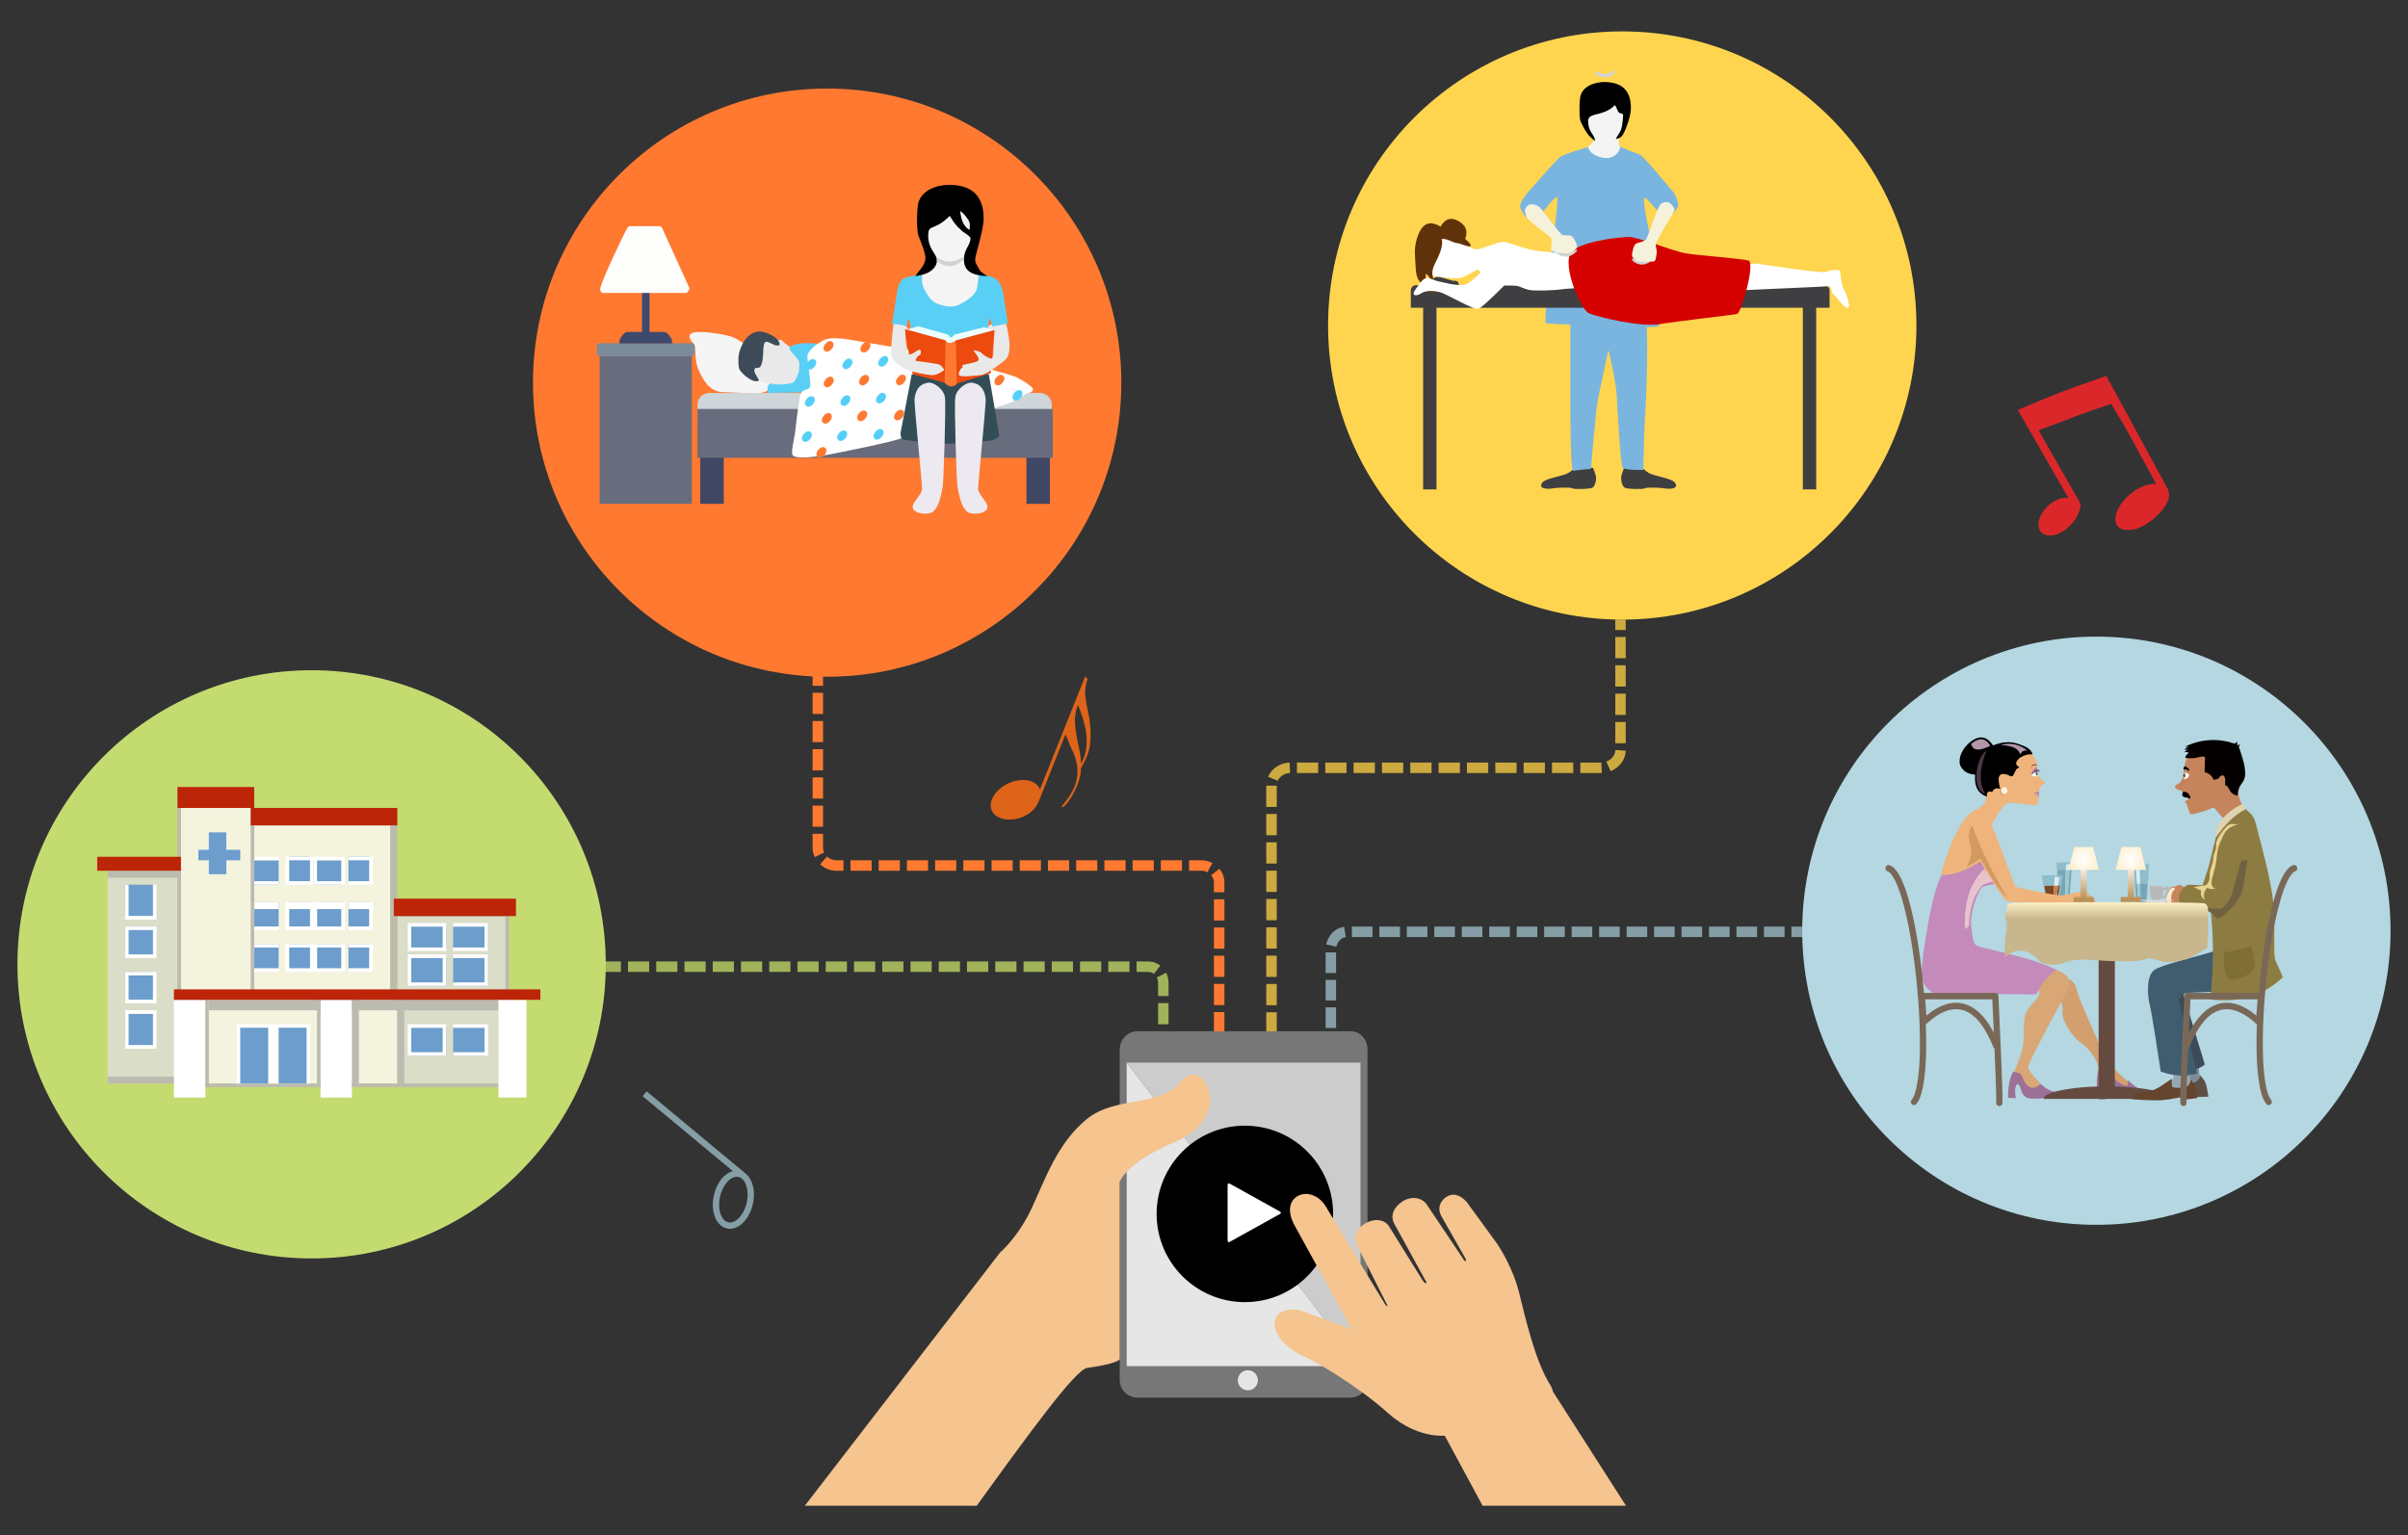 <?xml version="1.0" encoding="utf-8"?>
<!-- Generator: Adobe Illustrator 16.0.0, SVG Export Plug-In . SVG Version: 6.00 Build 0)  -->
<!DOCTYPE svg PUBLIC "-//W3C//DTD SVG 1.1//EN" "http://www.w3.org/Graphics/SVG/1.1/DTD/svg11.dtd">
<svg version="1.1" id="レイヤー_1" xmlns="http://www.w3.org/2000/svg" xmlns:xlink="http://www.w3.org/1999/xlink" x="0px"
	 y="0px" width="690px" height="440px" viewBox="0 0 690 440" enable-background="new 0 0 690 440" xml:space="preserve">
<rect x="0" y="0" width="690" height="440" fill="#333333" stroke="none"/>
<g>
	<g>
		
			<line fill="none" stroke="#FF7930" stroke-width="3" stroke-miterlimit="10" x1="234.346" y1="193.561" x2="234.346" y2="196.561"/>
		<path fill="none" stroke="#FF7930" stroke-width="3" stroke-miterlimit="10" stroke-dasharray="6.063,2.021" d="M234.346,198.561
			v44.407c0,2.75,2.513,5.093,5.263,5.093h104.638c2.75,0,5.1,2.157,5.1,4.907v44.593"/>
		
			<line fill="none" stroke="#FF7930" stroke-width="3" stroke-miterlimit="10" x1="349.346" y1="298.561" x2="349.346" y2="301.561"/>
	</g>
</g>
<g>
	<g>
		
			<line fill="none" stroke="#CCAA3F" stroke-width="3" stroke-miterlimit="10" x1="464.346" y1="177.561" x2="464.346" y2="180.561"/>
		<path fill="none" stroke="#CCAA3F" stroke-width="3" stroke-miterlimit="10" stroke-dasharray="6.091,2.03" d="
			M464.346,182.561v32.47c0,2.75-2.712,5.03-5.462,5.03H369.66c-2.75,0-5.314,2.22-5.314,4.97v72.53"/>
		
			<line fill="none" stroke="#CCAA3F" stroke-width="3" stroke-miterlimit="10" x1="364.346" y1="298.561" x2="364.346" y2="301.561"/>
	</g>
</g>
<g>
	<g>
		
			<line fill="none" stroke="#A0B35B" stroke-width="3" stroke-miterlimit="10" x1="166.846" y1="277.061" x2="169.846" y2="277.061"/>
		<path fill="none" stroke="#A0B35B" stroke-width="3" stroke-miterlimit="10" stroke-dasharray="6.072,2.024" d="
			M171.846,277.061h156.987c2.75,0,4.513,2.057,4.513,4.807v52.693"/>
		
			<line fill="none" stroke="#A0B35B" stroke-width="3" stroke-miterlimit="10" x1="333.346" y1="335.561" x2="333.346" y2="338.561"/>
	</g>
</g>
<g>
	<g>
		
			<line fill="none" stroke="#859EA6" stroke-width="3" stroke-miterlimit="10" x1="547.846" y1="267.061" x2="544.846" y2="267.061"/>
		<path fill="none" stroke="#859EA6" stroke-width="3" stroke-miterlimit="10" stroke-dasharray="5.904,1.968" d="
			M542.846,267.061h-156.81c-2.75,0-4.69,2.424-4.69,5.174v62.326"/>
		
			<line fill="none" stroke="#859EA6" stroke-width="3" stroke-miterlimit="10" x1="381.346" y1="335.561" x2="381.346" y2="338.561"/>
	</g>
</g>
<g>
	<path fill-rule="evenodd" clip-rule="evenodd" fill="#777777" d="M391.846,300.782c0-2.834-2.027-5.222-4.858-5.222h-61.032
		c-2.833,0-5.109,2.388-5.109,5.222v94.746c0,2.832,2.277,5.032,5.109,5.032h61.032c2.831,0,4.858-2.2,4.858-5.032V300.782z"/>
	<path fill-rule="evenodd" clip-rule="evenodd" fill="#E6E6E6" d="M357.567,398.481c-1.591,0-2.881-1.288-2.881-2.878
		s1.29-2.878,2.881-2.878c1.588,0,2.877,1.288,2.877,2.878S359.155,398.481,357.567,398.481z"/>
	<polyline fill-rule="evenodd" clip-rule="evenodd" fill="#E6E6E6" points="389.846,391.561 322.846,391.561 322.846,304.561 	"/>
	<polyline fill-rule="evenodd" clip-rule="evenodd" fill="#CCCCCC" points="322.846,304.561 389.846,304.561 389.846,391.561 	"/>
</g>
<circle cx="356.712" cy="347.914" r="25.288"/>
<g>
	<path fill="#FFFFFF" d="M352.372,355.928c-0.336,0.184-0.607,0.021-0.607-0.358V339.6c0-0.38,0.271-0.542,0.607-0.358l14.407,8.006
		c0.337,0.185,0.337,0.488,0,0.673L352.372,355.928z"/>
</g>
<path fill="#F5C48F" d="M444.966,398.818c-0.088-0.564-0.324-1.203-0.758-1.89c-4.285-6.802-7.012-18.766-8.96-26.599
	c-1.544-6.21-4.801-11.644-6.084-13.627l-8.838-12.134c-1.43-1.655-3.621-2.996-5.87-1.507c-2.248,1.489-2.44,3.793-1.445,5.477
	l6.788,11.945c0,0.145,0.435,0.683,0.258,0.87c-0.403,0.427-0.907-0.795-1.123-1.059l-9.972-14.875
	c-1.271-2.154-4.477-2.807-7.124-1.054c-2.648,1.751-3.53,4.314-2.258,6.467l8.63,15.709c0.063,0.25,0.781,0.936,0.404,1.202
	c-0.396,0.276-0.894-0.755-1.044-0.901l-9.492-15.266c-1.284-2.172-4.473-2.511-7.12-0.76c-2.649,1.753-3.119,3.482-2.016,6.291
	l8.41,16.64c0.188,0.357,0.209,0.591,0.209,0.591c-0.169,0.175-0.303-0.063-0.604-0.403l-17.033-28.101
	c-1.968-3.331-5.712-4.608-8.359-2.858c-2.647,1.754-2.354,5.333-0.385,8.664l16.144,29.294c-0.72-0.117-14.556-5.426-15.391-5.512
	c-9.934-1.031-8.43,9.032,1.965,13.447c2.526,1.073,14.8,8.037,23.761,16.075c6.955,6.241,13.672,6.681,16.331,6.55l10.839,20.064
	h41.085L444.966,398.818z"/>
<path fill="#F5C48F" d="M311.513,392.063c8.827-1.217,9.333-2.473,9.333-2.473v-50.804c0,0,1.322-5.324,16.16-11.638
	c17.167-7.302,7.588-24.87,1.498-17.263c-6.088,7.604-18.896,4.056-27.215,10.951c-8.321,6.896-11.758,17.037-15.613,25.352
	c-3.856,8.314-9.126,12.816-9.126,12.816l-55.933,72.557h49.259C295.065,410.561,308.186,392.521,311.513,392.063z"/>
<g>
	<circle fill="#B4D7E1" cx="600.707" cy="266.752" r="84.293"/>
	<g>
		<g>
			<polygon fill-rule="evenodd" clip-rule="evenodd" fill="#90BDCC" points="589.274,247.215 593.775,247.072 592.99,258.736 
				590.003,258.736 			"/>
			<path fill-rule="evenodd" clip-rule="evenodd" fill="#76A6B6" d="M589.556,249.473c0-0.03,3.938-0.098,3.938-0.128l-0.646,9.152
				l-2.675-0.058L589.556,249.473z"/>
			<polygon fill-rule="evenodd" clip-rule="evenodd" fill="#DBEDF2" points="592.008,247.803 593.104,247.672 592.372,258.068 
				591.717,258.068 			"/>
			<path fill-rule="evenodd" clip-rule="evenodd" fill="#9BC9D4" d="M591.717,258.068l0.25-8.667l0.279-0.014
				c0.24,0,0.448,0,0.632-0.012h0.112l-0.618,8.693H591.717z"/>
		</g>
		<g>
			<polygon fill-rule="evenodd" clip-rule="evenodd" fill="#90BDCC" points="615.835,247.687 611.318,247.545 612.118,259.208 
				615.09,259.208 			"/>
			<path fill-rule="evenodd" clip-rule="evenodd" fill="#76A6B6" d="M615.284,253.32c0-0.031-3.42-0.031-3.42-0.042l0.379,5.69
				l2.678-0.058L615.284,253.32z"/>
			<polygon fill-rule="evenodd" clip-rule="evenodd" fill="#DBEDF2" points="613.083,248.271 611.992,248.144 612.721,258.539 
				613.379,258.539 			"/>
			<path fill-rule="evenodd" clip-rule="evenodd" fill="#9BC9D4" d="M613.379,258.539l-0.14-5.25h-0.28c-0.21,0-0.394,0-0.563,0
				h-0.04l0.364,5.25H613.379z"/>
		</g>
		<g>
			<polygon fill-rule="evenodd" clip-rule="evenodd" fill="#90BDCC" points="585.109,250.918 591.14,250.83 590.073,257.723 
				586.091,257.723 			"/>
			<path fill-rule="evenodd" clip-rule="evenodd" fill="#DDDDDD" d="M581.662,257.393c1.105,0.46,2.424,0.741,4.121,0.741h4.29
				c1.514,0.018,2.805-0.298,4.012-0.741H581.662z"/>
			<polygon fill-rule="evenodd" clip-rule="evenodd" fill="#7D4521" points="585.84,253.919 590.242,253.832 589.668,257.581 
				586.415,257.581 			"/>
			<polygon fill-rule="evenodd" clip-rule="evenodd" fill="#DBEDF2" points="588.771,251.259 590.073,251.434 589.261,257.339 
				588.364,257.167 			"/>
			<polygon fill-rule="evenodd" clip-rule="evenodd" fill="#C57D4F" points="589.261,257.339 588.364,257.167 588.602,253.876 
				589.751,253.849 			"/>
		</g>
		<g>
			<path fill-rule="evenodd" clip-rule="evenodd" fill="#D39F6F" d="M592.008,280.257c1.738,0.728,2.75,1.546,3.156,3.721
				c0.406,2.168,6.016,14.137,7.233,17.439c1.223,3.309,5.09,6.61,7.237,8.469c2.131,1.855,0,3.089-1.429,1.956
				c-1.418-1.142-4.686-3.201-5.597-3.001c-0.924,0.213-1.43-0.93-1.332-2.477c0.112-1.541-2.034-5.458-4.683-7.217
				c-2.65-1.76-5.806-6.507-5.608-8.881c0.21-2.375-0.299-2.988-1.125-4.632C589.052,283.978,591.013,281.503,592.008,280.257z"/>
			<path fill-rule="evenodd" clip-rule="evenodd" fill="#D9A776" d="M588.547,277.783c1.429,0.314,3.771,1.447,4.276,2.988
				c0.503,1.561-1.223,4.448-2.439,6.822c-1.222,2.374-8.975,16.502-9.175,18.159c-0.207,1.66,4.279,4.749,3.677,5.776
				c-0.618,1.033-3.477,2.174-4.39,0.831c-0.91-1.345-2.817-3.405-3.771-4.447c0.616-1.2,1.837-3.604,2.761-7.222
				c0.913-3.6-0.209-8.463,1.317-10.938c1.527-2.474,2.653-2.888,3.366-4.433c0.716-1.545-0.169-1.545-0.615-1.545
				C584.467,281.143,586.021,279.313,588.547,277.783z"/>
			<path fill-rule="evenodd" clip-rule="evenodd" fill="#D9A776" d="M597.996,255.835c0.057,0.058,1.895,1.631,2.343,2.174
				c0.449,0.556-0.269,0.914-1.081,0.646c-0.811-0.274-0.282-0.362-2.076-0.089c-1.795,0.272-4.669,0.545-3.688-0.273
				C594.491,257.467,597.465,255.281,597.996,255.835z"/>
			<path fill-rule="evenodd" clip-rule="evenodd" fill="#EFB47C" d="M581.267,215.373c2.078,1.614,2.525,2.915,2.525,5.013
				c0,2.091,0.799,2.821,1.613,3.36c0.813,0.56,0.813,0.746,0.267,1.019c-0.535,0.271-1.43,1.172-1.43,2.088
				c0,0.913-0.086,3.545-0.816,3.833c-0.712,0.271-6.476-0.917-8.089-0.461c-1.624,0.461-3.715,4.465-4.767,6.466l-4.221-4.362
				c0.981-0.773,2.957-2.288,2.691-3.917c-0.266-1.645,1.529-8.937,4.219-10.582C575.965,216.201,580.104,214.472,581.267,215.373z"
				/>
			<path fill-rule="evenodd" clip-rule="evenodd" d="M582.432,216.216c-0.421-1.488-1.611-2.207-4.488-3.118
				c-2.888-0.918-5.523,0.057-6.842,0.539c-0.87-1.183-2.606-3.542-5.847-1.457c-3.224,2.103-4.487,5.75-3.323,7.667
				c1.163,1.9,3.084,2.088,4.042,2.169c-0.27,2.962,0.5,5.277,3.333,6.295c-0.028-1.49,0.587-1.72,1.53-1.275
				c0.504-1.131,1.345-1.242,2.341-0.917c-0.897-3.102-0.729-5.058,2.242-4.002c0.396,0.247,1.165,0.734,1.53,0
				c0.362-0.728,0.814-2.001,1.525-2.085c0.717-0.1-1.119-0.5-0.711-1.557C578.42,216.754,581.114,215.986,582.432,216.216z"/>
			<path fill-rule="evenodd" clip-rule="evenodd" fill="#B396AC" d="M570.303,213.742c-2.889,1.425-4.994,1.658-5.48-0.561
				C567.443,211.064,569.097,211.725,570.303,213.742z"/>
			<path fill-rule="evenodd" clip-rule="evenodd" fill="#B396AC" d="M573.26,213.469c3.058-0.743,5.538-0.042,7.643,1.631
				c-1.149-0.1-1.653,0.44-2.062,1.102C578.21,214.042,575.743,213.742,573.26,213.469z"/>
			<path fill-rule="evenodd" clip-rule="evenodd" fill="#4C3746" d="M569.224,215.184c-2.902,1.357-4.612,11.297-0.281,12.399
				C567.249,225.178,566.882,220.959,569.224,215.184z"/>
			<path fill-rule="evenodd" clip-rule="evenodd" fill="#C38ABA" d="M568.409,232.329c1.164,0.171,5.217,14.754,5.668,16.946
				c0.446,2.184-0.451,3.542-2.611,4.102c-2.159,0.542-2.971,0.273-3.869,1.359c-0.898,1.1-3.239,7.105-2.774,10.564
				c0.433,3.464,0.531,5.207,1.609,5.749c1.082,0.545,6.479,1.545,12.409,3.191c5.934,1.642,8.878,2.971,10.335,3.642
				c-2.719,2.119-4.599,4.492-5.663,7.107c-8.217-0.055-24.638-0.184-27.148,0c-2.524,0.188-5.315-1.827-5.678-5.188
				c-0.352-3.374,1.81-15.772,2.974-20.876c1.176-5.105,2.242-7.275,4.049-11.022C559.506,244.168,565.438,236.277,568.409,232.329z
				"/>
			<path fill-rule="evenodd" clip-rule="evenodd" fill="#E7C4CD" d="M568.269,253.535c-0.097,0,2.077-0.685,3.169-1.042
				l-2.762-3.508c-4.431,4.194-6.001,10.151-5.593,17.346l1.119-0.931C564.272,260.566,565.494,256.406,568.269,253.535z"/>
			<path fill-rule="evenodd" clip-rule="evenodd" fill="#EFB47C" d="M568.409,232.058c-1.191-0.676-2.833-0.303-5.314,2.542
				c-2.747,3.159-6.269,12.671-6.911,16.216c4.177,0.03,7.78-1.699,11.23-3.917c2.213,3.675,6.663,11.022,7.559,11.393
				c0.898,0.362,15.466,0.818,16.461,0.818c0.982,0,2.608-0.456,3.87-1.274c1.248-0.813,2.161-1.372,2.426-0.644
				c0.267,0.729,0.868,1.462,1.165,1.833c0.126,0,0.363,0,0.081-1.104c-0.266-1.085-0.796-2.374-1.331-2.541
				c-0.546-0.19-5.495,1.182-7.022,1.271c-1.529,0.083-12.591-2.272-13.043-2.461C577.131,254.006,570.023,232.959,568.409,232.058z
				"/>
			<path fill-rule="evenodd" clip-rule="evenodd" fill="#D29960" d="M565.088,236.603c2.637,7.151,6.099,14.013,10.152,20.689
				c-2.176-1.315-4.979-6.462-7.727-11.21l-4.052,2.464c1.177-2.074,1.837-4.136,1.078-6.211
				C563.91,239.837,564.062,237.909,565.088,236.603z"/>
			<path fill-rule="evenodd" clip-rule="evenodd" fill="#9C7097" d="M601.277,306.569c1.262,0.628,2.343,0.212,3.771,1.872
				c1.433,1.645,3.467,2.672,4.179,2.772c0.717,0.115,0.508-1.058,0.408-1.643c0.856,0.729,2.551,2.17,4.178,3.104
				c1.625,0.911,3.364,1.442,2.133,1.742c-1.22,0.315-7.431,0.417-8.246,0.101c-0.813-0.302-0.714-1.329-2.031-2.574
				c-1.335-1.243-2.357-1.643-2.455-0.83c-0.1,0.83,0.165,2.888,0.308,3.935l-1.935,0.101
				C600.676,312.561,600.588,309.698,601.277,306.569z"/>
			<path fill-rule="evenodd" clip-rule="evenodd" fill="#9C7097" d="M576.922,307.098c0.882,0.613,1.978-0.316,2.678,1.855
				c0.688,2.16,2.37,3.093,3.363,2.788c0.998-0.313,1.796-1.142,1.699-1.142c0.756,0.687,2.286,2.076,3.969,2.275
				c1.683,0.2,3.577,1.229,2.678,1.442c-0.897,0.202-8.441,0.732-9.733,0.518c-1.287-0.203-2.072-1.132-2.383-2.273
				c-0.293-1.133-0.982-2.572-1.487-1.447c-0.49,1.146-0.222,2.788-0.096,3.619l-2.189-0.101
				C575.35,311.888,575.661,309.283,576.922,307.098z"/>
			<path fill-rule="evenodd" clip-rule="evenodd" fill="#D29960" d="M574.017,225.864c0.48,0,0.883,0.446,0.883,1.001
				c0,0.561-0.402,1.001-0.883,1.001c-0.49,0-0.896-0.44-0.896-1.001C573.121,226.31,573.526,225.864,574.017,225.864z"/>
			<path fill-rule="evenodd" clip-rule="evenodd" fill="#FCF4E1" d="M574.313,225.605c0.477,0,0.886,0.446,0.886,1.004
				c0,0.558-0.409,1.001-0.886,1.001c-0.489,0-0.897-0.444-0.897-1.001C573.415,226.051,573.823,225.605,574.313,225.605z"/>
			<path fill-rule="evenodd" clip-rule="evenodd" fill="#FFFFFF" d="M583.665,220.535c0.183,0.713,0.211,1.369,0.084,1.955
				c-0.588,0.188-1.175-0.069-1.779-0.373C582.529,221.274,583.093,220.535,583.665,220.535z"/>
			<path fill-rule="evenodd" clip-rule="evenodd" fill="#B17FA4" d="M583.792,220.903c0.042-0.211-0.141-0.8-0.323-1.028
				c-0.797,0.355-1.205,1.231-1.499,2.289C582.502,221.363,583.135,220.933,583.792,220.903z"/>
			<path fill-rule="evenodd" clip-rule="evenodd" fill="#4E6780" d="M583.582,220.903c0.142,0,0.252,0.317,0.252,0.684
				c0,0.374-0.11,0.689-0.252,0.689c-0.14,0-0.253-0.315-0.253-0.689C583.329,221.221,583.442,220.903,583.582,220.903z"/>
			<path fill-rule="evenodd" clip-rule="evenodd" fill="#040000" d="M583.651,221.29c-0.056,0-0.111,0.142-0.111,0.297
				c0,0.173,0.056,0.305,0.111,0.305c0.072,0,0.113-0.132,0.113-0.305C583.765,221.431,583.724,221.29,583.651,221.29z"/>
			<path fill-rule="evenodd" clip-rule="evenodd" fill="#FFFFFF" d="M583.555,221.174c-0.057,0-0.086,0.1-0.086,0.23
				c0,0.115,0.029,0.231,0.086,0.231c0.041,0,0.083-0.116,0.083-0.231C583.638,221.274,583.596,221.174,583.555,221.174z"/>
			<path fill-rule="evenodd" clip-rule="evenodd" fill="#603F56" d="M581.927,222.276c0.043-0.243,1.387-1.229,1.965-1.17
				c0.308,0,0.616-0.074,0.826-0.43c-0.251,0.142-0.505,0.243-0.757,0.227c0.141-0.101,0.281-0.211,0.379-0.442
				c-0.156,0.142-0.339,0.257-0.591,0.257c0.085-0.075,0.099-0.172,0.058-0.317c-0.058,0.174-0.142,0.317-0.323,0.39l-0.1-0.188
				c-0.014,0.142-0.07,0.288-0.208,0.356h-0.184l-0.125,0.173C582.391,221.421,582.122,221.833,581.927,222.276z"/>
			<path fill-rule="evenodd" clip-rule="evenodd" fill="#603F56" d="M583.68,219.204l0.029,0.225
				c-0.731-0.341-1.36-0.042-1.935,0.674C582.166,219.375,582.628,218.744,583.68,219.204z"/>
			<path fill-rule="evenodd" clip-rule="evenodd" fill="#B17FA4" d="M584.268,226.751c-0.446,0.286-1.008,0.517-1.583,0.687
				l1.485,0.173C584.325,227.411,584.325,227.167,584.268,226.751z"/>
			<path fill-rule="evenodd" clip-rule="evenodd" fill="#C597B8" d="M582.768,227.453l1.416,0.13
				c0.195,0.157,0.129,0.499,0.029,0.771C583.777,228.055,583.313,227.696,582.768,227.453z"/>
		</g>
		<path fill-rule="evenodd" clip-rule="evenodd" fill="#654B3F" d="M585.586,314.959c0-1.801,6.66-3.301,15.342-3.557l0.42-0.017
			v-43.496h4.656v43.496l0.421,0.017c8.678,0.256,15.338,1.756,15.338,3.557H585.586z"/>
		<g>
			<path fill-rule="evenodd" clip-rule="evenodd" fill="#C5845B" d="M626.235,254.321c-0.545-0.13-0.825-0.356-1.456-0.63
				c-0.632-0.288-0.969,0.341-1.602,0.417c-0.615,0.083-0.979-0.076-1.525,0.645c-0.562,0.711-1.39,2.829-1.108,3.829
				c0.278,0.985,3.814,0.985,4.303,0.916C625.339,259.425,625.943,256.023,626.235,254.321z"/>
			<path fill-rule="evenodd" clip-rule="evenodd" fill="#7F8C96" d="M630.023,305.811c0.167,0.958,0,2.101,0.505,2.844
				c0.521,0.73,0.322,1.358-0.296,2.102c-0.631,0.73-3.715,0.614-3.715-0.429c0-1.044,0.421-3.417,0.616-4.618L630.023,305.811z"/>
			<path fill-rule="evenodd" clip-rule="evenodd" fill="#5E4F44" d="M630.43,308.226c0.421,0.429,1.234,1.159,1.652,2.415
				c0.408,1.26,0.718,3.675,0.718,3.675l-3.296,0.101l-3.506-3.661C628.088,310.527,630.19,310.328,630.43,308.226z"/>
			<path fill-rule="evenodd" clip-rule="evenodd" fill="#95A7B4" d="M622.813,307.398c-0.167,0.828,0.212,1.673-0.502,2.514
				c-0.729,0.844-0.323,2.417,1.639,2.417c1.95,0,4.013,0.314,3.804-1.473c-0.2-1.786-0.341-3.26-0.41-3.988L622.813,307.398z"/>
			<path fill-rule="evenodd" clip-rule="evenodd" fill="#3C4B58" d="M625.395,284.203c0-0.101,4.25,13.887,6.38,20.878
				c-1.429,1.258-3.322,1.7-5.563,1.572l-3.605-23.081L625.395,284.203z"/>
			<path fill-rule="evenodd" clip-rule="evenodd" fill="#405D6F" d="M634.859,272.506c-5.86,1.833-15.381,3.961-17.57,5.507
				c-2.199,1.556-2.032,6.892-1.358,9.637c0.687,2.758,2.37,13.898,3.21,19.475c3.493,1.232,6.985,1.557,10.475,0.514l-5.41-21.36
				c0.799-0.388,1.077-0.874,0.517-1.546c0.857,0.661,1.233,0.328,1.514-0.169l8.624-0.344V272.506z"/>
			<path fill-rule="evenodd" clip-rule="evenodd" fill="#8D7C42" d="M643.301,231.514c1.068,1.659,2.357,1.373,3.213,4.989
				c0.839,3.62,4.204,14.989,4.893,22.394c0.674,7.404-0.169,14.814,0.674,16.528c0.843,1.73,1.64,3.674,2.034,4.663
				c-5.567,5.362-12.55,7.334-20.783,6.364c0.854-7.966,1.109-16.26,0.169-25.139l-8.608-1.391c-1.15-2.814-0.396-4.899,2.019-6.373
				l4.219,0.185c0.225-0.704,0.688-2.075,1.529-4.661c0.842-2.576,2.021-8.951,2.876-10.667
				C636.374,236.675,640.988,233.228,643.301,231.514z"/>
			<path fill-rule="evenodd" clip-rule="evenodd" fill="#C5845B" d="M628.494,215.629c-2.777,1.342-2.551,4.673-2.86,6.017
				c-0.295,1.361-0.406,2.488-1.527,3.02c-1.123,0.511-1.123,0.925-0.408,1.453c0.717,0.521,1.838,0.204,1.936,1.447
				c0.026,0.33,0.098,0.672,0.194,1.029c0.058,0.229,1.49-0.168,1.603,0.03c0.194,0.342-1.487,1.017-1.418,1.084
				c0.757,0.672,0.729,1.417,0.954,1.918c0.503,1.127,0.294,1.858,1.121,1.756c0.813-0.099,2.44-0.629,4.163-1.141
				c1.74-0.514,1.84-1.358,2.861,0c1.021,1.356,1.964,2.258,2.439,2.704l5.82-3.019c-0.688-1-2.049-3.001-1.936-4.773
				c0.1-1.762,0.197-7.68-2.046-9.869C637.146,215.1,633.178,213.34,628.494,215.629z"/>
			<path fill-rule="evenodd" clip-rule="evenodd" fill="#040000" d="M626.152,213.968c0.098,0,0.771,0.058,1.108,0.1
				c-0.506,0.1-0.981,0.303-1.317,0.833l1.22-0.104c-0.463,0.073-0.884,0.331-1.22,0.833c0.49-0.19,0.897-0.156,1.22,0.2
				c-0.507,0.297-0.884,0.727-1.011,1.356c0.477,0.073,1.417,0.199,2.538,0.101c1.121-0.101,3.268-1.044,3.171,0.099
				c-0.111,1.147-0.111,3.017-0.111,3.946c1.091,0.256,2.002,0.833,2.55,2.19l1.314-0.314c1.182-1.818,2.374-1.059,1.938,1.772
				c0.282,0.098,0.813,0.299,1.332,1.445c0.507,1.143,1.669,1.499,2.245,1.657c0.057-0.714,0.194-2.175,1.218-3.533
				c1.025-1.341,1.125-2.384,0.912-4.245c-0.208-1.874-1.221-4.772-1.723-6.235l0.291-0.842c-0.517,0.5-1.05,0.544-0.698-0.517
				c0.057-0.182-0.576,0.217-0.828,0.416C635.59,211.537,630.864,211.74,626.152,213.968z"/>
			<path fill-rule="evenodd" clip-rule="evenodd" fill="#DDD3B1" d="M642.78,230.313c-2.844,1.341-5.481,3.162-7.415,6.362
				l-0.506,3.447c2.386-3.304,4.963-6.407,8.778-8.266L642.78,230.313z"/>
			<path fill-rule="evenodd" clip-rule="evenodd" fill="#706240" d="M643.973,246.497c-0.672,0.345-1.695-0.516-2.031,1.033
				c-0.337,1.543-1.853,6.547-2.354,8.438c-0.509,1.899-2.035,3.955-2.879,4.302c-0.84,0.339-3.992,0-5.579-0.173l3.046,1.902
				c0.334,0.572,1.021,1.715,2.369,0.861c1.346-0.861,5.229-4.649,5.903-7.236C643.133,253.03,643.694,248.671,643.973,246.497z"/>
			<path fill-rule="evenodd" clip-rule="evenodd" fill="#E9D391" d="M641.437,236.162c-1.178,0.283-2.358-0.515-3.547,0.855
				c-1.182,1.389-3.03,3.622-2.875,5.163c0.181,1.562-0.84,2.42-0.84,3.975c0,1.548-1.18,3.277-1.011,4.818
				c0.167,1.547-0.843,2.762-1.194,2.762l-3.365,0.514l2.19,1.033c-0.464,1.059,0.112,1.927,1.021,2.754
				c-0.434-1.198-0.503-2.413,0.674-3.614c0.521,0.387,1.389,0.411,2.369,0.34c-0.98-0.326-1.385-1.243-1.023-2.928
				c0.339-1.259,1.08-3.66,1.221-5.033c0.155-1.315,0.35-3.647,0.938-4.904c0.575-1.247,1.223-3.491,2.75-4.533
				C640.259,236.332,641.604,236.332,641.437,236.162z"/>
			<path fill-rule="evenodd" clip-rule="evenodd" fill="#7F6F36" d="M637.218,273.024l7.934-1.731
				c0.507,1.789,1.515,5.332,0.341,6.893c-1.182,1.542-5.905,3.443-7.1,2.071C637.218,278.873,637.218,274.969,637.218,273.024z"/>
			<path fill-rule="evenodd" clip-rule="evenodd" fill="#65452E" d="M622.409,309.17c-2.201,1.2-4.012,3.145-6.591,3.573
				c-2.564,0.416-3.954,0.843-4.626,1.043l-0.211,1.262c1.514,0.112,4.529,0.326,6.997,0.326c2.467,0,5.566-0.641,7.109-0.957
				l0.096,0.843l4.418-0.527c0.07-1.916-0.562-3.702-1.848-5.348c-0.129,0.702-0.41,2.102-1.854,2.301
				c-1.443,0.215-3.295,0.116-3.491-0.3C622.199,310.956,622.338,309.77,622.409,309.17z"/>
			<path fill-rule="evenodd" clip-rule="evenodd" fill="#FCE8D2" d="M622.128,254.62c-0.602,0.357-1.81,2.904-1.389,3.616
				c0.407,0.703,1.67,0.703,1.445-0.211c-0.196-0.932,0.153-2.544,0.771-2.918C623.588,254.761,622.956,254.123,622.128,254.62z"/>
			<path fill-rule="evenodd" clip-rule="evenodd" fill="#FFFFFF" d="M625.79,221.431c2.004,0,1.793,1.372,0.306,1.875
				C625.383,223.546,625.41,221.818,625.79,221.431z"/>
			<path fill-rule="evenodd" clip-rule="evenodd" fill="#040000" d="M625.438,226.998c-0.378,1.442,0.069,1.315,1.247,1.587
				c0.169,0.041,0.966,0.611,0.966,0.125C627.651,227.667,626.434,226.609,625.438,226.998z"/>
			<path fill-rule="evenodd" clip-rule="evenodd" fill="#905D35" d="M625.886,221.487c0.169,0,0.308,0.331,0.308,0.746
				c0,0.413-0.139,0.76-0.308,0.76s-0.295-0.348-0.295-0.76C625.591,221.818,625.717,221.487,625.886,221.487z"/>
			<path fill-rule="evenodd" clip-rule="evenodd" fill="#040000" d="M625.773,221.892c0.086,0,0.142,0.157,0.142,0.356
				c0,0.184-0.056,0.34-0.142,0.34c-0.068,0-0.14-0.157-0.14-0.34C625.634,222.049,625.705,221.892,625.773,221.892z"/>
			<path fill-rule="evenodd" clip-rule="evenodd" fill="#FFFFFF" d="M625.859,221.735c0.041,0,0.084,0.098,0.084,0.201
				c0,0.113-0.043,0.197-0.084,0.197c-0.044,0-0.069-0.083-0.069-0.197C625.79,221.833,625.815,221.735,625.859,221.735z"/>
			<path fill-rule="evenodd" clip-rule="evenodd" fill="#040000" d="M625.746,220.146c-0.015,0.117-0.183,0.415,0,0.415
				c0.294,0,0.519-0.1,0.8,0c0.196,0.056,0.462,0.429,0.673,0.357c0.125-0.043,0.068-0.384,0-0.5
				C626.91,220.016,625.746,219.115,625.746,220.146z"/>
		</g>
		<path fill-rule="evenodd" clip-rule="evenodd" fill="#796857" d="M573.064,317.004c-0.208,0.044-0.435,0-0.616-0.113l-0.098-0.071
			c-0.225-0.144-0.352-0.389-0.377-0.63l0.025-0.271l0.03-0.331c0.025-1.399-0.142-6.305-0.437-13.169l-0.085-1.887l-0.141-0.099
			c-0.068-0.072-0.139-0.173-0.181-0.285c-2.09-5.373-4.795-9.021-7.937-10.352c-3.043-1.273-6.815-0.499-11.416,3.818l0.1,3.701
			c0.112,8.984-0.657,16.604-2.819,19.133c-0.307,0.358-0.841,0.4-1.191,0.084l-0.084-0.069c-0.35-0.313-0.393-0.859-0.083-1.216
			c1.289-1.517,2.131-6.093,2.339-12.598c0.211-6.363-0.166-14.212-0.966-21.949c-0.812-7.724-2.046-15.287-3.563-21.046
			c-1.583-6.079-3.335-9.48-4.707-9.941c-0.452-0.142-0.689-0.631-0.55-1.084l0.04-0.115c0.145-0.442,0.62-0.702,1.067-0.546
			c2.512,0.833,4.416,5.624,5.876,11.167c1.556,5.907,2.802,13.572,3.618,21.375l0.379,4.065h20.515
			c0.446,0,0.811,0.356,0.842,0.828v0.044c0.223,4.904,0.561,12.179,0.813,18.431c0.254,6.015,0.433,11.467,0.309,12.326
			c0,0.026,0,0.043-0.016,0.068l-0.015,0.074c0,0.026-0.013,0.059-0.013,0.071c-0.026,0.085-0.058,0.157-0.112,0.227
			C573.471,316.848,573.275,316.978,573.064,317.004z M571.312,296.031l-0.039-1.09c-0.127-2.671-0.254-5.502-0.381-8.433
			l-0.013-0.088h-19.226l0.351,4.663l1.275-1c4.012-2.876,7.728-3.376,11.022-1.818c2.733,1.289,5.005,3.945,6.854,7.45
			L571.312,296.031z"/>
		<g>
			<path fill-rule="evenodd" clip-rule="evenodd" fill="#C8B68C" d="M576.234,259.439c-1.88,1.144-0.842,5.432-1.402,8.01
				c-0.563,2.583-0.377,5.445-0.28,6.876c3.365-2.875,6.745-2.459,10.11,1.429c1.206,0.486,3.646,1.431,7.305,0
				c3.647-1.429,9.814-0.288,13.474-0.288c3.647,0,7.589,0.288,9.256-0.57c1.695-0.86,3.939,0.858,6.186,0.858
				c2.241,0,5.343-0.571,7.023-1.429c1.683-0.861,3.547-2.003,4.5-2.573c0.364-3.822,0.716-10.696-0.855-12.03
				C629.868,258.292,577.635,258.581,576.234,259.439z"/>
			<linearGradient id="SVGID_1_" gradientUnits="userSpaceOnUse" x1="603.641" y1="263.372" x2="603.641" y2="258.882">
				<stop  offset="0" style="stop-color:#C8B68C"/>
				<stop  offset="1" style="stop-color:#FBEDC4"/>
			</linearGradient>
			<path fill-rule="evenodd" clip-rule="evenodd" fill="url(#SVGID_1_)" d="M576.234,258.795c-1.88,0.373-0.842,1.745-1.402,2.575
				c-0.563,0.814-0.07,2.157,0.027,2.628c3.366-0.928,6.438-1.229,9.803,0.018c1.206,0.156,3.646,0.456,7.305,0
				c3.647-0.46,9.814-0.1,13.474-0.1c3.647,0,7.589,0.1,9.256-0.174c1.695-0.274,3.939,0.273,6.186,0.273
				c2.241,0,5.343-0.189,7.023-0.46c1.683-0.269,3.547-0.64,4.5-0.829c0.364-1.217,0.716-3.402-0.855-3.831
				C629.868,258.438,577.635,258.525,576.234,258.795z"/>
		</g>
		<g>
			<linearGradient id="SVGID_2_" gradientUnits="userSpaceOnUse" x1="596.971" y1="247.486" x2="597.062" y2="257.642">
				<stop  offset="0" style="stop-color:#FFFFFF"/>
				<stop  offset="1" style="stop-color:#BB9158"/>
			</linearGradient>
			<polygon fill-rule="evenodd" clip-rule="evenodd" fill="url(#SVGID_2_)" points="594.156,258.507 594.156,257.052 
				596.172,257.052 596.172,248.441 597.952,248.441 597.952,257.052 599.974,257.052 599.974,258.507 			"/>
			
				<radialGradient id="SVGID_3_" cx="516.248" cy="380.033" r="0.997" gradientTransform="matrix(6.353 0 0 6.479 -2682.766 -2216.052)" gradientUnits="userSpaceOnUse">
				<stop  offset="0" style="stop-color:#FFFFFF"/>
				<stop  offset="1" style="stop-color:#FBE9BB"/>
			</radialGradient>
			<polygon fill-rule="evenodd" clip-rule="evenodd" fill="url(#SVGID_3_)" points="594.366,242.754 592.667,249.301 
				601.461,249.301 599.764,242.754 			"/>
		</g>
		<g>
			<linearGradient id="SVGID_4_" gradientUnits="userSpaceOnUse" x1="610.498" y1="247.485" x2="610.585" y2="257.642">
				<stop  offset="0" style="stop-color:#FFFFFF"/>
				<stop  offset="1" style="stop-color:#BB9158"/>
			</linearGradient>
			<polygon fill-rule="evenodd" clip-rule="evenodd" fill="url(#SVGID_4_)" points="607.672,258.507 607.672,257.052 
				609.703,257.052 609.703,248.441 611.471,248.441 611.471,257.052 613.503,257.052 613.503,258.507 			"/>
			
				<radialGradient id="SVGID_5_" cx="518.377" cy="380.033" r="0.998" gradientTransform="matrix(6.353 0 0 6.479 -2682.766 -2216.052)" gradientUnits="userSpaceOnUse">
				<stop  offset="0" style="stop-color:#FFFFFF"/>
				<stop  offset="1" style="stop-color:#FBE9BB"/>
			</radialGradient>
			<polygon fill-rule="evenodd" clip-rule="evenodd" fill="url(#SVGID_5_)" points="607.881,242.754 606.199,249.301 
				614.976,249.301 613.295,242.754 			"/>
		</g>
		<path fill-rule="evenodd" clip-rule="evenodd" fill="#796857" d="M625.468,317.004c0.21,0.044,0.433,0,0.628-0.113l0.084-0.071
			c0.224-0.144,0.351-0.389,0.382-0.63l-0.031-0.271l-0.013-0.331c-0.027-1.399,0.139-6.305,0.421-13.169l0.081-1.887l0.155-0.099
			c0.07-0.072,0.144-0.173,0.183-0.285c2.09-5.373,4.796-9.021,7.937-10.352c3.031-1.273,6.801-0.499,11.415,3.818l-0.111,3.701
			c-0.099,8.984,0.674,16.604,2.833,19.133c0.308,0.358,0.827,0.4,1.189,0.084l0.089-0.069c0.348-0.313,0.376-0.859,0.066-1.216
			c-1.291-1.517-2.116-6.093-2.328-12.598c-0.211-6.363,0.157-14.212,0.967-21.949c0.8-7.724,2.047-15.287,3.563-21.046
			c1.585-6.079,3.337-9.48,4.713-9.941c0.434-0.142,0.686-0.631,0.531-1.084l-0.03-0.115c-0.138-0.442-0.615-0.702-1.062-0.546
			c-2.512,0.833-4.432,5.624-5.892,11.167c-1.556,5.907-2.805,13.572-3.617,21.375l-0.364,4.065h-20.514
			c-0.449,0-0.827,0.356-0.842,0.828v0.044c-0.223,4.904-0.562,12.179-0.813,18.431c-0.252,6.015-0.447,11.467-0.325,12.326
			c0,0.026,0.017,0.043,0.017,0.068l0.013,0.074c0.015,0.026,0.015,0.059,0.029,0.071c0.025,0.085,0.056,0.157,0.112,0.227
			C625.073,316.848,625.255,316.978,625.468,317.004z M627.219,296.031l0.056-1.09c0.112-2.671,0.238-5.502,0.377-8.433l0.015-0.088
			h19.227l-0.351,4.663l-1.276-1c-4.012-2.876-7.741-3.376-11.023-1.818c-2.733,1.289-5.019,3.945-6.855,7.45L627.219,296.031z"/>
		<g>
			<path fill-rule="evenodd" clip-rule="evenodd" fill="#B9B9B9" d="M616.745,258.009c-0.662-1.357-0.773-2.718-0.717-4.076h3.785
				c0.017,0.189,0.028,0.373,0.043,0.559v0.057l1.151-0.6c0.209-0.119,0.477,0.056,0.464,0.298
				c-0.017,0.988-0.155,1.802-0.492,2.373c-0.337,0.572-0.845,0.886-1.501,0.875l-0.127-0.015l-0.042,0.1
				c-0.069,0.143-0.169,0.285-0.267,0.429H616.745z M619.619,256.821l0.097-0.011c0.309-0.048,0.535-0.216,0.702-0.521
				c0.183-0.313,0.309-0.785,0.364-1.38l0.015-0.101l-0.886,0.457l-0.055,0.026v0.031c-0.015,0.455-0.071,0.886-0.168,1.298
				L619.619,256.821z"/>
			<path fill-rule="evenodd" clip-rule="evenodd" fill="#DDDDDD" d="M613.057,257.922c0.867,0.36,1.936,0.585,3.294,0.585h3.421
				c1.208,0.032,2.246-0.225,3.212-0.585H613.057z"/>
		</g>
	</g>
</g>
<g>
	<circle fill-rule="evenodd" clip-rule="evenodd" fill="#FF7930" cx="237.017" cy="109.669" r="84.292"/>
	<rect x="200.661" y="128.52" fill-rule="evenodd" clip-rule="evenodd" fill="#404764" width="6.732" height="15.89"/>
	<rect x="294.109" y="128.52" fill-rule="evenodd" clip-rule="evenodd" fill="#404764" width="6.733" height="15.89"/>
	<path fill-rule="evenodd" clip-rule="evenodd" fill="#CFD6D9" d="M203.211,112.631h94.812c1.855,0,3.358,1.502,3.358,3.357v4.864
		c0,1.856-1.503,3.359-3.358,3.359h-94.812c-1.856,0-3.359-1.502-3.359-3.359v-4.864
		C199.852,114.134,201.355,112.631,203.211,112.631z"/>
	<rect x="199.852" y="117.21" fill-rule="evenodd" clip-rule="evenodd" fill="#696C7C" width="101.798" height="14.003"/>
	<path fill-rule="evenodd" clip-rule="evenodd" fill="#F5F5F5" d="M197.967,95.665c-1.246,1.029,0.809,2.694,1.078,3.232
		c0.269,0.538,0,4.646,1.077,7.001c1.077,2.356,2.828,6.262,6.733,6.464c3.904,0.202,9.964,0.403,11.041,0.269
		c1.078-0.134,2.962-0.874,2.962-1.616c0-0.74-2.02-6.732-3.231-8.617c-1.211-1.885-5.992-5.251-8.079-5.923
		C207.461,95.801,199.516,94.387,197.967,95.665z"/>
	<path fill-rule="evenodd" clip-rule="evenodd" fill="#5ACFF5" d="M220.05,112.631c0,0-0.538-2.02,0.539-2.693
		c1.078-0.674,5.117,0.472,5.924-0.808c0.809-1.279,1.819-5.117-1.345-8.887c1.144-1.549,4.173-1.751,5.116-1.885
		c0.943-0.135,5.118,0.269,5.118,0.269l-1.347,13.735L220.05,112.631z"/>
	<path fill-rule="evenodd" clip-rule="evenodd" fill="#FFFFFF" d="M227.322,130.675c0.943,0.605,4.04,0.539,7.811,0
		c3.769-0.538,22.622-4.443,23.16-5.116c0.538-0.674,0.807-5.925,1.076-7.811c0.27-1.886,10.976-0.201,12.658-0.269
		c1.683-0.068,11.715-0.337,12.658-0.54c0.942-0.203,4.645-1.414,5.655-1.885c1.009-0.472,3.568-2.289,4.309-2.424
		c0.741-0.134,1.346-0.403,1.346-1.077c0-0.674-3.097-2.693-4.847-3.501c-1.75-0.807-20.064-5.655-25.045-6.733
		c-4.982-1.076-19.323-3.366-21.545-3.77c-2.222-0.403-6.463-1.144-8.617,0c-2.155,1.145-4.241,2.828-4.578,4.309
		c-0.137,0.606,0.943,7.342,0.807,8.753c-0.134,1.414-1.943,0.608-2.62,2.086c-0.678,1.482-1.557,9.85-1.688,10.975
		C227.591,125.962,226.38,130.069,227.322,130.675z"/>
	<path fill-rule="evenodd" clip-rule="evenodd" fill="#334D57" d="M261.253,107.246l-3.23,16.965c0,0,0,1.077,0.539,1.617
		c0.538,0.538,12.051,1.413,13.734,1.346c1.683-0.066,11.648-0.74,12.389-1.077c0.739-0.336,1.75-0.808,1.615-1.615
		c-0.135-0.809-2.962-17.236-2.962-17.236s-7.406,0.134-11.042,0.269C268.66,107.649,261.253,107.246,261.253,107.246z"/>
	<path fill-rule="evenodd" clip-rule="evenodd" fill="#F4F4F4" d="M279.163,62.474c1.346,1.212-0.269,5.587-0.269,6.126
		c0,0.808-1.548,4.713-1.548,5.521c0,4.583,1.803,3.937,3,4.229c1.713,0.417,0.433,1.554,0.433,2.571
		c0,5.587-4.712,7.474-8.617,7.338c-2.561-0.088-4.511-0.875-5.925-2.154c-1.413-1.279-1.682-2.828-2.154-4.308
		c-0.471-1.481,0.269-3.502,0.269-3.502c0.27,0,3.771-2.692,3.771-4.038c0-1.078-3.164-3.704-3.164-6.935
		c0-0.809,0.808-2.357,0.808-2.896c1.615-1.077,5.588-3.097,6.126-3.097C272.699,61.329,275.056,58.232,279.163,62.474z"/>
	<path fill-rule="evenodd" clip-rule="evenodd" fill="#EDE9F1" d="M266.102,109.669c1.338-0.143,4.242,1.683,4.646,4.107
		c0.357,2.14-0.337,23.698-0.607,25.516c-0.269,1.818-1.145,7.339-3.77,7.809c-2.627,0.473-4.915-0.47-4.848-1.884
		c0.067-1.414,2.626-3.501,2.693-5.05c0.067-1.547-2.357-24.305-2.154-25.921C262.264,112.631,262.938,110.006,266.102,109.669z"/>
	<path fill-rule="evenodd" clip-rule="evenodd" fill="#EDE9F1" d="M278.387,109.669c-1.34-0.143-4.241,1.683-4.645,4.107
		c-0.358,2.14,0.336,23.698,0.605,25.516c0.27,1.818,1.146,7.339,3.771,7.809c2.626,0.473,4.914-0.47,4.848-1.884
		c-0.067-1.414-2.626-3.501-2.694-5.05c-0.066-1.547,2.357-24.305,2.154-25.921C282.225,112.631,281.551,110.006,278.387,109.669z"
		/>
	<rect x="171.845" y="102.128" fill-rule="evenodd" clip-rule="evenodd" fill="#696C7C" width="26.393" height="42.281"/>
	<path fill-rule="evenodd" clip-rule="evenodd" fill="#E9E9E9" d="M284.415,102.398c0.358-0.45,0.18-2.604,0.27-3.231l0.269-4.04
		l-12.927,4.04l-11.311-2.963l-1.348-0.808c0,0,0.27,5.745,1.079,5.924c0.807,0.181,0.45,4.937-0.809,4.309
		c-1.257-0.627-4.219-2.423-4.309-4.578c-0.089-2.154,0.809-9.156,0.809-9.156s2.604,0.719,3.23,1.077
		c0.176,0.1,0.647,1.532,1.24,1.605c0.177,0.022,0.366-1.306,0.559-1.287c1.487,0.147,3.319,0.22,3.319,0.22
		s6.552,2.154,6.733,2.154c0.18,0,1.347,1.616,1.347,1.616l9.425-3.231c0,0,1.974-1.078,2.153-1.078
		c0.182,0,4.041-0.808,4.041-0.808s1.166,5.027,1.077,6.463c-0.089,1.436,0,3.413-1.616,4.579
		C286.031,104.372,284.056,102.848,284.415,102.398z"/>
	<path fill-rule="evenodd" clip-rule="evenodd" fill="#5ACFF5" d="M255.599,92.972c1.357-0.302,3.48,0.299,4.193,0.62
		c0.164-0.945,0.429-2.192,0.655-1.967c0.319,0.321,0.713,3.306,0.792,3.927l0.015,0.922l10.773,2.692l4.309-1.885
		c0,0,4.209-1.993,6.673-3.083c0.184-1.186,0.436-2.68,0.598-2.841c0.156-0.156,0.496,1.149,0.752,2.267
		c0.147-0.057,0.26-0.096,0.326-0.113c0.807-0.201,3.904-0.674,4.039-0.807c0.134-0.135-0.808-5.387-1.077-7.541
		c-0.27-2.155-0.875-4.04-2.155-5.116c-1.279-1.079-5.117-1.617-5.117-1.617s0,2.693-0.539,4.578
		c-0.539,1.885-3.77,3.838-5.654,4.578c-1.886,0.741-4.849-0.134-6.195-0.807c-1.346-0.674-2.423-2.491-3.231-4.04
		c-0.808-1.548-0.538-4.039-0.538-4.039s-2.626,0.269-4.579,0.807c-1.952,0.541-2.424,3.232-2.424,3.232L255.599,92.972z"/>
	<g>
		<path fill-rule="evenodd" clip-rule="evenodd" fill="#EEFFFF" d="M259.638,94.588l3.5-1.077l8.618,2.424
			c0,0,0.336,0.875,0.809,0.808c0.47-0.068,0.807-0.808,0.807-0.808l8.618-2.155l2.963,1.078l-10.772,2.692l-1.616,0.809h-0.809
			l-1.076-0.809L259.638,94.588z"/>
		<path fill-rule="evenodd" clip-rule="evenodd" fill="#EC4A0E" d="M259.368,94.318c0.27,0.068,11.581,3.232,11.581,3.232
			s0.201,0.943,1.346,0.809c1.145-0.135,1.616-0.809,1.616-0.809l11.042-2.962l-1.079,12.389l-9.693,2.962
			c0,0-0.607,0.875-1.616,0.808c-1.01-0.066-1.885-1.077-1.885-1.077l-9.157-2.423C261.523,107.246,259.099,94.252,259.368,94.318z"
			/>
		<path fill-rule="evenodd" clip-rule="evenodd" fill="#FF7932" d="M270.949,97.55c0,0,0.201,0.943,1.346,0.809
			c1.145-0.135,1.616-0.809,1.616-0.809l0.27,12.388c0,0-0.607,0.875-1.616,0.808c-1.01-0.066-1.885-1.077-1.885-1.077
			L270.949,97.55z"/>
	</g>
	<path fill-rule="evenodd" clip-rule="evenodd" fill="#E9E9E9" d="M274.72,107.246c0.088-1.079,0.807-1.885,1.076-1.885
		c0.271,0-0.538-0.538,0.271-0.808c0.808-0.27,3.95-0.627,4.308-1.347c0.359-0.718-1.257-2.335-1.346-2.693
		c-0.088-0.358,1.886,0.181,2.424,0.808c0.539,0.628,2.604,1.797,2.962,1.347c0.358-0.449,4.936-5.205,4.848-3.77
		c-0.089,1.435,0,3.411-1.616,4.578c-1.615,1.166-4.758,3.858-6.732,4.039C278.94,107.695,274.63,108.323,274.72,107.246z"/>
	<path fill-rule="evenodd" clip-rule="evenodd" fill="#E9E9E9" d="M260.447,101.59c0.807,0.18,2.334-1.258,2.961-1.346
		c0.628-0.089,0.628,1.436,0,1.615c-0.627,0.181-1.345,1.617-0.808,1.617c0.538,0,6.463,0.808,6.732,1.077
		c0.27,0.27,1.528,1.346,1.078,1.615c-0.45,0.271-1.797,1.347-3.232,1.347s-6.282-0.988-7.541-1.616
		c-1.257-0.627-4.219-2.423-4.309-4.578C255.24,99.167,259.638,101.409,260.447,101.59z"/>
	<path fill-rule="evenodd" clip-rule="evenodd" d="M277.817,65.907c-1.886-1.077-2.423-3.231-2.693-5.387
		c0.808,0.27,2.491,2.491,2.693,3.232C278.018,64.494,277.817,65.907,277.817,65.907z M281.856,62.676
		c0,3.231-2.357,10.367-2.425,11.58c-0.066,1.212,0.809,2.153,1.347,3.231c0,0.269,1.684,1.414,2.222,1.683
		c-4.578-0.269-6.8-1.414-6.8-4.914c0-2.694,1.885-4.04,1.885-5.925c0-0.808-2.155-1.615-2.962-2.694
		c-1.347-1.077-2.154-2.423-2.962-3.77c-4.578,4.579-6.194,2.154-6.194,5.656c0,3.502,1.953,4.915,2.424,6.463
		c0.472,1.548-0.741,3.973-4.241,4.781l-1.886,0.403c0.808-1.346,2.694-2.962,2.896-4.914c0.201-1.953-2.155-6.733-2.155-7.271
		c0,0-0.538-3.636,0-8.079c0.539-4.444,5.656-5.925,8.888-5.925C278.624,52.981,281.856,56.212,281.856,62.676z"/>
	<path fill-rule="evenodd" clip-rule="evenodd" fill="#D2D1D3" d="M272.026,76.276c1.582,0,3.038-0.785,4.21-2.109
		c-0.024-0.229-0.036-0.469-0.036-0.719c0-0.263,0.019,0.294,0.051,0.054c-1.436,0.908-2.938,1.427-4.225,1.427
		c-1.128,0-2.424-0.401-3.692-1.112c0.019,0.056,0.041,0.112,0.057,0.169c0.14,0.458,0.131,0.184-0.04,0.727
		C269.419,75.705,270.68,76.276,272.026,76.276z"/>
	<path fill-rule="evenodd" clip-rule="evenodd" fill="#E9E9E9" d="M215.472,109.131c1.528,0.527,1.885-0.135,3.232,0.27
		c1.346,0.404,2.693,0.74,4.309,0.807c1.615,0.068,4.308-0.336,4.578-0.807c0.269-0.472,1.279-2.02,1.346-3.233
		c0.067-1.211,0.471-2.355-0.539-3.5c-1.008-1.145-2.154-2.423-2.154-2.423s0.203-0.741-0.269-1.078
		c-0.471-0.337-1.28-0.875-1.617-1.347c-0.335-0.47-1.614-0.672-1.614,0c0,0.674-2.963-0.269-2.963-0.269s-3.635,0.404-4.04,2.424
		c-0.403,2.02-1.346,3.433-1.346,4.848C214.395,106.235,213.519,108.458,215.472,109.131z"/>
	<path fill-rule="evenodd" clip-rule="evenodd" fill="#3D4B59" d="M223.417,98.762c-0.27,0.271-0.27,0.271-0.808,0.271
		c-0.809,0-2.155-1.078-2.963-1.078c-1.615,0-0.269,5.117-1.884,7.271c-0.809,0.54-1.616-0.269-1.616,1.078
		c0,0.538,0.807,1.616,1.346,2.692c-0.27,0,0,0.269-0.808,0.269c-1.885,0-4.578-2.692-4.847-3.5c-0.27-0.809-0.27-2.155-0.27-2.693
		c0-2.962,2.155-8.079,6.195-8.079C219.107,94.993,223.417,96.608,223.417,98.762z"/>
	<path fill-rule="evenodd" clip-rule="evenodd" fill="#7B8B9A" d="M171.753,98.359h26.575c0.396,0,0.716,0.32,0.716,0.716v2.338
		l-0.716,0.715h-26.575l-0.717-0.715v-2.338C171.037,98.679,171.358,98.359,171.753,98.359z"/>
	<path fill-rule="evenodd" clip-rule="evenodd" fill="#3E4A6D" d="M179.846,95.127c-1.294,0-2.345,2.348-2.345,2.348v0.958h15.081
		v-0.958c0,0-1.05-2.348-2.346-2.348h-4.117V81.123h-2.154v14.004H179.846z"/>
	<path fill-rule="evenodd" clip-rule="evenodd" fill="#FEFEFD" d="M188.947,64.831c0.295,0,0.638,0.22,0.761,0.489l7.856,17.285
		c0,0.269-0.269,0.808-0.809,1.346h-24.236c-0.27-0.269-0.539-0.538-0.539-1.078c0-1.526,6.007-14.345,7.808-17.578
		c0.145-0.261,0.513-0.465,0.811-0.465H188.947z"/>
	
		<ellipse transform="matrix(-0.767 -0.642 0.642 -0.767 367.58 351.547)" fill-rule="evenodd" clip-rule="evenodd" fill="#FF7A33" stroke="#FF7931" stroke-linecap="round" stroke-linejoin="round" stroke-miterlimit="10" cx="247.655" cy="108.996" rx="0.675" ry="1.212"/>
	
		<ellipse transform="matrix(-0.767 -0.642 0.642 -0.767 360.059 369.282)" fill-rule="evenodd" clip-rule="evenodd" fill="#FF7A33" stroke="#FF7931" stroke-linecap="round" stroke-linejoin="round" stroke-miterlimit="10" cx="247.116" cy="119.23" rx="0.675" ry="1.212"/>
	
		<ellipse transform="matrix(-0.767 -0.642 0.642 -0.767 436.094 376.44)" fill-rule="evenodd" clip-rule="evenodd" fill="#FF7A33" stroke="#FF7931" stroke-linecap="round" stroke-linejoin="round" stroke-miterlimit="10" cx="286.434" cy="108.996" rx="0.675" ry="1.213"/>
	
		<ellipse transform="matrix(-0.766 -0.643 0.643 -0.766 355.426 328.002)" fill-rule="evenodd" clip-rule="evenodd" fill="#FF7A33" stroke="#FF7931" stroke-linecap="round" stroke-linejoin="round" stroke-miterlimit="10" cx="237.421" cy="99.301" rx="0.675" ry="1.213"/>
	
		<ellipse transform="matrix(-0.766 -0.642 0.642 -0.766 361.952 339.958)" fill-rule="evenodd" clip-rule="evenodd" fill="#54CFF7" stroke="#55CFF7" stroke-linecap="round" stroke-linejoin="round" stroke-miterlimit="10" cx="242.806" cy="104.148" rx="0.674" ry="1.212"/>
	
		<ellipse transform="matrix(-0.766 -0.642 0.642 -0.766 354.242 358.17)" fill-rule="evenodd" clip-rule="evenodd" fill="#54CFF7" stroke="#55CFF7" stroke-linecap="round" stroke-linejoin="round" stroke-miterlimit="10" cx="242.269" cy="114.652" rx="0.675" ry="1.212"/>
	
		<ellipse transform="matrix(-0.767 -0.642 0.642 -0.767 346.355 375.676)" fill-rule="evenodd" clip-rule="evenodd" fill="#54CFF7" stroke="#55CFF7" stroke-linecap="round" stroke-linejoin="round" stroke-miterlimit="10" cx="241.46" cy="124.885" rx="0.675" ry="1.213"/>
	
		<ellipse transform="matrix(-0.766 -0.642 0.642 -0.766 386.113 357.913)" fill-rule="evenodd" clip-rule="evenodd" fill="#FF7A33" stroke="#FF7931" stroke-linecap="round" stroke-linejoin="round" stroke-miterlimit="10" cx="258.157" cy="108.727" rx="0.675" ry="1.212"/>
	
		<path fill-rule="evenodd" clip-rule="evenodd" fill="#FF7A33" stroke="#FF7931" stroke-linecap="round" stroke-linejoin="round" stroke-miterlimit="10" d="
		M257.101,118.526c0.431-0.51,1.011-0.733,1.296-0.496c0.285,0.241,0.166,0.849-0.261,1.364c-0.431,0.511-1.01,0.732-1.297,0.496
		C256.556,119.65,256.674,119.042,257.101,118.526z"/>
	
		<ellipse transform="matrix(-0.766 -0.643 0.643 -0.766 373.866 335.194)" fill-rule="evenodd" clip-rule="evenodd" fill="#FF7A33" stroke="#FF7931" stroke-linecap="round" stroke-linejoin="round" stroke-miterlimit="10" cx="247.924" cy="99.57" rx="0.675" ry="1.211"/>
	
		<ellipse transform="matrix(-0.766 -0.643 0.643 -0.766 380.296 345.623)" fill-rule="evenodd" clip-rule="evenodd" fill="#54CFF7" stroke="#55CFF7" stroke-linecap="round" stroke-linejoin="round" stroke-miterlimit="10" cx="253.041" cy="103.61" rx="0.675" ry="1.212"/>
	
		<ellipse transform="matrix(-0.766 -0.643 0.643 -0.766 372.489 363.876)" fill-rule="evenodd" clip-rule="evenodd" fill="#54CFF7" stroke="#55CFF7" stroke-linecap="round" stroke-linejoin="round" stroke-miterlimit="10" cx="252.502" cy="114.112" rx="0.674" ry="1.211"/>
	
		<ellipse transform="matrix(-0.766 -0.642 0.642 -0.766 364.72 381.322)" fill-rule="evenodd" clip-rule="evenodd" fill="#54CFF7" stroke="#55CFF7" stroke-linecap="round" stroke-linejoin="round" stroke-miterlimit="10" cx="251.694" cy="124.346" rx="0.675" ry="1.212"/>
	
		<path fill-rule="evenodd" clip-rule="evenodd" fill="#54CFF7" stroke="#55CFF7" stroke-linecap="round" stroke-linejoin="round" stroke-miterlimit="10" d="
		M291.034,112.872c0.431-0.512,1.01-0.733,1.295-0.496c0.286,0.241,0.167,0.849-0.261,1.364c-0.431,0.511-1.01,0.732-1.295,0.495
		C290.487,113.995,290.605,113.385,291.034,112.872z"/>
	
		<ellipse transform="matrix(-0.766 -0.643 0.643 -0.766 348.912 346.043)" fill-rule="evenodd" clip-rule="evenodd" fill="#FF7A33" stroke="#FF7931" stroke-linecap="round" stroke-linejoin="round" stroke-miterlimit="10" cx="237.421" cy="109.535" rx="0.675" ry="1.212"/>
	
		<ellipse transform="matrix(-0.766 -0.642 0.642 -0.766 341.498 363.722)" fill-rule="evenodd" clip-rule="evenodd" fill="#FF7A33" stroke="#FF7931" stroke-linecap="round" stroke-linejoin="round" stroke-miterlimit="10" cx="236.883" cy="119.769" rx="0.675" ry="1.212"/>
	
		<ellipse transform="matrix(-0.766 -0.643 0.643 -0.766 332.173 380.312)" fill-rule="evenodd" clip-rule="evenodd" fill="#FF7A33" stroke="#FF7931" stroke-linecap="round" stroke-linejoin="round" stroke-miterlimit="10" cx="235.266" cy="129.733" rx="0.675" ry="1.212"/>
	
		<ellipse transform="matrix(-0.767 -0.642 0.642 -0.767 343.811 333.807)" fill-rule="evenodd" clip-rule="evenodd" fill="#54CFF7" stroke="#55CFF7" stroke-linecap="round" stroke-linejoin="round" stroke-miterlimit="10" cx="232.573" cy="104.417" rx="0.675" ry="1.211"/>
	
		<ellipse transform="matrix(-0.766 -0.642 0.642 -0.766 336.015 352.06)" fill-rule="evenodd" clip-rule="evenodd" fill="#54CFF7" stroke="#55CFF7" stroke-linecap="round" stroke-linejoin="round" stroke-miterlimit="10" cx="232.035" cy="114.921" rx="0.674" ry="1.212"/>
	
		<ellipse transform="matrix(-0.766 -0.643 0.643 -0.766 327.867 369.674)" fill-rule="evenodd" clip-rule="evenodd" fill="#54CFF7" stroke="#55CFF7" stroke-linecap="round" stroke-linejoin="round" stroke-miterlimit="10" cx="231.227" cy="125.154" rx="0.675" ry="1.212"/>
</g>
<g>
	<circle fill-rule="evenodd" clip-rule="evenodd" fill="#C4DB70" cx="89.293" cy="276.386" r="84.293"/>
	<g>
		<rect x="71.846" y="236.561" fill-rule="evenodd" clip-rule="evenodd" fill="#F4F3DE" width="40" height="68"/>
		<path fill="#BCBBB0" d="M111.846,236.561v68h-40v-68H111.846 M113.846,235.561h-1.696H72.632h-1.787v0.816v69.945v0.239h1.787
			h39.517h1.696v-0.239v-69.945V235.561L113.846,235.561z"/>
	</g>
	<g>
		<rect x="89.846" y="246.561" fill-rule="evenodd" clip-rule="evenodd" fill="#6C9DCD" width="8" height="7"/>
		<path fill="#FFFFFF" d="M98.846,253.561h-9v-8h9V253.561z M90.846,252.561h7v-6h-7V252.561z"/>
	</g>
	<g>
		<rect x="71.846" y="246.561" fill-rule="evenodd" clip-rule="evenodd" fill="#6C9DCD" width="8" height="7"/>
		<path fill="#FFFFFF" d="M79.846,253.561h-8v-8h8V253.561z M72.846,252.561h7v-6h-7V252.561z"/>
	</g>
	<g>
		<rect x="90.846" y="270.561" fill-rule="evenodd" clip-rule="evenodd" fill="#6C9DCD" width="7" height="7"/>
		<path fill="#FFFFFF" d="M98.846,278.561h-9v-8h9V278.561z M90.846,277.561h7v-6h-7V277.561z"/>
	</g>
	<g>
		<rect x="99.846" y="270.561" fill-rule="evenodd" clip-rule="evenodd" fill="#6C9DCD" width="6" height="7"/>
		<path fill="#FFFFFF" d="M106.846,278.561h-7v-8h7V278.561z M99.846,277.561h6v-6h-6V277.561z"/>
	</g>
	<g>
		<rect x="99.846" y="258.561" fill-rule="evenodd" clip-rule="evenodd" fill="#6C9DCD" width="6" height="7"/>
		<path fill="#FFFFFF" d="M106.846,266.561h-7v-8h7V266.561z M99.846,265.561h6v-5h-6V265.561z"/>
	</g>
	<g>
		<rect x="90.846" y="258.561" fill-rule="evenodd" clip-rule="evenodd" fill="#6C9DCD" width="7" height="7"/>
		<path fill="#FFFFFF" d="M98.846,266.561h-9v-8h9V266.561z M90.846,265.561h7v-5h-7V265.561z"/>
	</g>
	<g>
		<rect x="82.846" y="258.561" fill-rule="evenodd" clip-rule="evenodd" fill="#6C9DCD" width="6" height="7"/>
		<path fill="#FFFFFF" d="M89.846,266.561h-8v-8h8V266.561z M82.846,265.561h6v-5h-6V265.561z"/>
	</g>
	<g>
		<rect x="82.846" y="270.561" fill-rule="evenodd" clip-rule="evenodd" fill="#6C9DCD" width="6" height="7"/>
		<path fill="#FFFFFF" d="M89.846,278.561h-8v-8h8V278.561z M82.846,277.561h6v-6h-6V277.561z"/>
	</g>
	<g>
		<rect x="82.846" y="245.561" fill-rule="evenodd" clip-rule="evenodd" fill="#6C9DCD" width="6" height="7"/>
		<path fill="#FFFFFF" d="M89.846,253.561h-8v-8h8V253.561z M82.846,252.561h6v-6h-6V252.561z"/>
	</g>
	<g>
		<rect x="72.846" y="258.561" fill-rule="evenodd" clip-rule="evenodd" fill="#6C9DCD" width="7" height="7"/>
		<path fill="#FFFFFF" d="M79.846,266.561h-8v-8h8V266.561z M72.846,265.561h7v-5h-7V265.561z"/>
	</g>
	<g>
		<rect x="99.846" y="245.561" fill-rule="evenodd" clip-rule="evenodd" fill="#6C9DCD" width="6" height="7"/>
		<path fill="#FFFFFF" d="M106.846,253.561h-7v-8h7V253.561z M99.846,252.561h6v-6h-6V252.561z"/>
	</g>
	<g>
		<rect x="72.846" y="270.561" fill-rule="evenodd" clip-rule="evenodd" fill="#6C9DCD" width="7" height="7"/>
		<path fill="#FFFFFF" d="M79.846,278.561h-8v-8h8V278.561z M72.846,277.561h7v-6h-7V277.561z"/>
	</g>
	<g>
		<rect x="30.846" y="249.561" fill-rule="evenodd" clip-rule="evenodd" fill="#DADDC8" width="20" height="61"/>
		<path fill="#BCBBB0" d="M50.846,251.561v57h-20v-57H50.846 M50.846,249.561h-20v61h20V249.561L50.846,249.561z"/>
	</g>
	<g>
		<rect x="113.846" y="262.561" fill-rule="evenodd" clip-rule="evenodd" fill="#DADDC8" width="31" height="48"/>
		<path fill="#BCBBB0" d="M144.846,262.561v48h-31v-48H144.846 M145.846,261.561h-33v50h33V261.561L145.846,261.561z"/>
	</g>
	<g>
		<rect x="51.846" y="231.561" fill-rule="evenodd" clip-rule="evenodd" fill="#F4F3DE" width="20" height="72"/>
		<path fill="#BCBBB0" d="M71.846,231.561v72h-20v-72H71.846 M72.846,230.561h-0.418H51.846h-1v0.671v72.898v0.431h1h20.581h0.418
			v-0.431v-72.898V230.561L72.846,230.561z"/>
	</g>
	<g>
		<rect x="117.846" y="265.561" fill-rule="evenodd" clip-rule="evenodd" fill="#6C9DCD" width="10" height="6"/>
		<path fill="#FFFFFF" d="M127.846,272.561h-11v-8h11V272.561z M117.846,271.561h9v-6h-9V271.561z"/>
	</g>
	<g>
		<rect x="117.846" y="274.561" fill-rule="evenodd" clip-rule="evenodd" fill="#6C9DCD" width="10" height="8"/>
		<path fill="#FFFFFF" d="M127.846,282.561h-11v-9h11V282.561z M117.846,281.561h9v-7h-9V281.561z"/>
	</g>
	<g>
		<rect x="129.846" y="265.561" fill-rule="evenodd" clip-rule="evenodd" fill="#6C9DCD" width="10" height="6"/>
		<path fill="#FFFFFF" d="M139.846,272.561h-10v-8h10V272.561z M129.846,271.561h9v-6h-9V271.561z"/>
	</g>
	<g>
		<rect x="129.846" y="274.561" fill-rule="evenodd" clip-rule="evenodd" fill="#6C9DCD" width="10" height="8"/>
		<path fill="#FFFFFF" d="M139.846,282.561h-10v-9h10V282.561z M129.846,281.561h9v-7h-9V281.561z"/>
	</g>
	<g>
		<rect x="117.846" y="294.561" fill-rule="evenodd" clip-rule="evenodd" fill="#6C9DCD" width="10" height="8"/>
		<path fill="#FFFFFF" d="M127.846,302.561h-11v-9h11V302.561z M117.846,301.561h9v-7h-9V301.561z"/>
	</g>
	<g>
		<rect x="129.846" y="294.561" fill-rule="evenodd" clip-rule="evenodd" fill="#6C9DCD" width="9" height="8"/>
		<path fill="#FFFFFF" d="M139.846,302.561h-10v-9h10V302.561z M129.846,301.561h9v-7h-9V301.561z"/>
	</g>
	<g>
		<rect x="35.846" y="290.561" fill-rule="evenodd" clip-rule="evenodd" fill="#6C9DCD" width="8" height="9"/>
		<path fill="#FFFFFF" d="M44.846,300.561h-9v-11h9V300.561z M36.846,299.561h7v-9h-7V299.561z"/>
	</g>
	<g>
		<rect x="35.846" y="278.561" fill-rule="evenodd" clip-rule="evenodd" fill="#6C9DCD" width="8" height="8"/>
		<path fill="#FFFFFF" d="M44.846,287.561h-9v-9h9V287.561z M36.846,286.561h7v-7h-7V286.561z"/>
	</g>
	<g>
		<rect x="35.846" y="253.561" fill-rule="evenodd" clip-rule="evenodd" fill="#6C9DCD" width="8" height="9"/>
		<path fill="#FFFFFF" d="M44.846,263.561h-9v-10h9V263.561z M36.846,262.561h7v-9h-7V262.561z"/>
	</g>
	<g>
		<rect x="35.846" y="265.561" fill-rule="evenodd" clip-rule="evenodd" fill="#6C9DCD" width="8" height="8"/>
		<path fill="#FFFFFF" d="M44.846,274.561h-9v-9h9V274.561z M36.846,273.561h7v-7h-7V273.561z"/>
	</g>
	<g>
		<rect x="58.846" y="286.561" fill-rule="evenodd" clip-rule="evenodd" fill="#F4F3DE" width="55" height="24"/>
		<path fill="#BCBBB0" d="M113.846,286.561v24h-55v-24H113.846 M115.846,286.561h-2.05H59.05h-1.204v0.857v21.816v2.326h1.204
			h54.746h2.05v-2.326v-21.816V286.561L115.846,286.561z"/>
	</g>
	<g>
		<path fill="#FFFFFF" d="M88.846,310.561h-10v-17h10V310.561z M79.846,309.561h8v-15h-8V309.561z"/>
		<rect x="79.846" y="294.561" fill-rule="evenodd" clip-rule="evenodd" fill="#6C9DCD" width="8" height="16"/>
	</g>
	<g>
		<path fill="#FFFFFF" d="M78.846,310.561h-11v-17h11V310.561z M68.846,309.561h8v-15h-8V309.561z"/>
		<rect x="68.846" y="294.561" fill-rule="evenodd" clip-rule="evenodd" fill="#6C9DCD" width="8" height="16"/>
	</g>
	<g>
		<rect x="49.846" y="286.561" fill="#FFFFFF" width="9" height="28"/>
		<path fill="#BCBBB0" d="M58.846,286.561v25h-9v-25H58.846 M59.846,285.561h-10v26h10V285.561L59.846,285.561z"/>
	</g>
	<rect x="59.846" y="286.561" fill-rule="evenodd" clip-rule="evenodd" fill="#BCBBB0" width="83" height="3"/>
	<g>
		<rect x="91.846" y="286.561" fill="#FFFFFF" width="9" height="28"/>
		<path fill="#BCBBB0" d="M100.846,286.561v25h-9v-25H100.846 M102.846,285.561h-12v26h12V285.561L102.846,285.561z"/>
	</g>
	<g>
		<rect x="142.846" y="286.561" fill="#FFFFFF" width="8" height="28"/>
	</g>
	<rect x="49.846" y="283.561" fill-rule="evenodd" clip-rule="evenodd" fill="#BC2508" width="105" height="3"/>
	<rect x="71.846" y="231.561" fill-rule="evenodd" clip-rule="evenodd" fill="#BC2508" width="42" height="5"/>
	<g>
		<polygon fill-rule="evenodd" clip-rule="evenodd" fill="#6C9DCD" points="68.846,243.561 64.846,243.561 64.846,238.561 
			59.846,238.561 59.846,243.561 56.846,243.561 56.846,246.561 59.846,246.561 59.846,250.561 64.846,250.561 64.846,246.561 
			68.846,246.561 		"/>
	</g>
	<rect x="112.846" y="257.561" fill-rule="evenodd" clip-rule="evenodd" fill="#BC2508" width="35" height="5"/>
	<rect x="50.846" y="225.561" fill-rule="evenodd" clip-rule="evenodd" fill="#BC2508" width="22" height="6"/>
	<rect x="27.846" y="245.561" fill-rule="evenodd" clip-rule="evenodd" fill="#BC2508" width="24" height="4"/>
</g>
<g>
	<circle fill-rule="evenodd" clip-rule="evenodd" fill="#FFD54F" cx="464.848" cy="93.292" r="84.293"/>
	<path fill-rule="evenodd" clip-rule="evenodd" fill="#3F3F42" d="M442.055,138.203c0.949-1.124,5.882-1.765,7.353-2.646
		c1.472-0.883,2.059-1.766,2.059-1.766l5,0.294c0,0,0.882,1.912,0.882,2.941c0,1.03-0.293,2.059-0.882,2.647
		c-0.589,0.587-5.735,0.587-5.882,0.292c-0.146-0.292-3.97-0.292-5.587,0C443.379,140.261,440.438,140.114,442.055,138.203z"/>
	<path fill-rule="evenodd" clip-rule="evenodd" fill="#3F3F42" d="M479.816,138.203c-0.95-1.124-5.882-1.765-7.353-2.646
		c-1.47-0.883-2.058-1.766-2.058-1.766l-5.001,0.294c0,0-0.882,1.912-0.882,2.941c0,1.03,0.295,2.059,0.882,2.647
		c0.589,0.587,5.736,0.587,5.882,0.292c0.148-0.292,3.971-0.292,5.589,0C478.494,140.261,481.434,140.114,479.816,138.203z"/>
	<path fill-rule="evenodd" clip-rule="evenodd" fill="#F4F4F4" d="M465.252,30.823c1.036,0.935-0.21,4.304-0.21,4.72
		c0,0.624-1.198,3.631-1.198,4.252c0,3.532,1.396,3.035,2.318,3.259c1.323,0.323,0.334,1.197,0.334,1.982
		c0,4.304-3.639,5.757-6.654,5.655c-1.976-0.071-3.482-0.677-4.574-1.663c-1.09-0.983-1.299-2.178-1.664-3.32
		c-0.363-1.141,0.209-2.696,0.209-2.696c0.209,0,2.913-2.073,2.913-3.111c0-0.83-2.444-2.854-2.444-5.345
		c0-0.624,0.622-1.813,0.622-2.229c1.247-0.833,4.314-2.387,4.732-2.387C460.261,29.941,462.076,27.556,465.252,30.823z"/>
	<path fill-rule="evenodd" clip-rule="evenodd" d="M467.329,30.978c0,2.491-1.677,6.711-2.342,7.693
		c-0.529,0.77-0.925,0.877-2.025,1.23c1.047-2.159,1.894-1.771,2.126-6.88c0.03-0.619-0.796-0.385-1.231-0.797
		c-0.412-0.388-0.456-1.079-1.078-2.114c-3.536,3.526-7.719,1.906-7.719,4.603s1.51,3.788,1.872,4.979
		c0.364,1.195,0.005,0.639-1.348-0.559c-1.134-0.997-2.812-4.42-2.812-4.833c0,0-0.415-2.804,0-6.229
		c0.417-3.422,4.367-4.563,6.863-4.563C464.832,23.508,467.329,26,467.329,30.978z"/>
	<path fill-rule="evenodd" clip-rule="evenodd" fill="#D2D1D3" d="M459.739,22.189c1.221,0,2.343-0.606,3.249-1.625
		c-0.018-0.174-0.026-0.359-0.026-0.553c0-0.204,0.015,0.226,0.039,0.041c-1.105,0.7-2.269,1.101-3.262,1.101
		c-0.87,0-1.873-0.31-2.853-0.857c0.018,0.045,0.032,0.086,0.045,0.129c0.107,0.354,0.102,0.142-0.029,0.563
		C457.728,21.748,458.697,22.189,459.739,22.189z"/>
	<path fill-rule="evenodd" clip-rule="evenodd" fill="#7AB5DF" d="M438.526,62.917c0.589,0,0.074-2.059,0.882-2.353
		c0.809-0.295,2.353,0.366,2.646,0.293c0.663-0.883,3.456-4.486,4.117-4.412c0.662,0.074-2.131,19.999-2.353,22.351
		c-0.22,2.352-1.321,13.528-0.882,13.822c0.441,0.294,13.528,0.587,15,0.587c1.47,0,16.762,0.956,17.35,0.294
		c0.589-0.661-0.294-16.028-1.177-19.703c-0.883-3.677-3.602-16.689-2.939-17.058c0.66-0.369,3.676,3.969,4.116,3.824
		c0.441-0.148,2.06-1.618,2.646-1.471c0.589,0.146,1.178,2.132,1.471,2.058c0.295-0.074,1.619-1.912,1.472-2.647
		c-0.148-0.735-0.515-2.425-1.472-3.529c-0.954-1.103-8.307-10.072-9.41-10.587c-1.104-0.514-4.927-1.837-5.588-2.352
		c-0.515,1.177-0.956,2.794-3.529,3.235c-1.107,0.191-5.073-0.367-5.808-3.088c-2.205,0.589-6.984,2.059-8.014,2.795
		c-1.03,0.734-8.088,8.895-9.117,9.998c-1.028,1.104-2.426,3.162-2.353,4.119C435.658,60.048,437.276,62.917,438.526,62.917z"/>
	<path fill-rule="evenodd" clip-rule="evenodd" fill="#3F3F42" d="M405.731,81.738c-0.813,0-1.471,0.658-1.471,1.47v5h3.53v52.053
		h3.822V88.208h104.989v52.053h3.825V88.208h3.822v-5c0-0.812-0.66-1.47-1.47-1.47H405.731z"/>
	<path fill-rule="evenodd" clip-rule="evenodd" fill="#7AB5DF" d="M449.996,89.973v20.292c0,4.852-0.148,24.998,0.883,24.704
		c1.028-0.294,4.998-0.589,4.998-0.589s1.471-17.792,2.061-20.292c0.587-2.5,2.939-13.822,2.939-13.822s2.06,8.529,2.353,12.646
		c0.294,4.117,1.03,20.44,1.764,21.174c0.737,0.735,5.882,0.588,5.882,0.588s0.296-13.087,0.59-16.763
		c0.293-3.677,1.028-23.527,0-27.646C470.436,86.149,449.996,89.973,449.996,89.973z"/>
	<path fill-rule="evenodd" clip-rule="evenodd" fill="#3F3F42" d="M409.455,83.561c0-3,1.293-4.257,2.89-4.257l3.971,1.166
		c1.598,0,1.81,0.092,1.81,3.092H409.455z"/>
	<path fill-rule="evenodd" clip-rule="evenodd" fill="#FFFFFF" d="M408.967,73.209c0.146-1.764,3.087-7.499,4.411-8.235
		c1.322-0.734,3.822-1.617,4.705-0.587c0.882,1.029,0.147,3.97,1.177,4.706c1.028,0.735,2.059,2.353,3.823,2.353
		c1.766,0,6.47-2.5,8.234-2.06c1.764,0.442,6.763,2.353,10.293,2.646c3.529,0.294,12.792,1.473,15.881,0.588
		c3.088-0.882,6.617-3.528,9.118-3.528c2.498,0,10.439,3.97,13.82,4.706c3.382,0.735,14.852,2.793,16.175,2.352
		c1.324-0.441,6.617-0.588,6.764-0.588c0.148,0,19.116,2.941,19.999,2.353s3.677-0.734,3.822-0.293
		c0.148,0.44,0.441,3.971,0.883,4.705c0.44,0.735,2.499,5.44,1.471,5.882c-1.03,0.44-3.236-3.236-4.116-3.823
		c-0.883-0.589-0.444-2.5-1.472-2.353c-1.029,0.147-23.086,1.029-25.291,1.176c-2.206,0.146-25.732,1.028-26.469,0
		c-0.735-1.029-12.499-1.764-15.292-1.176c-2.795,0.587-7.646,0.587-9.411,0.881c-1.765,0.295-6.956,0.441-8.528,0.295
		c-1.572-0.147-2.647-0.735-3.824-1.176c-1.176-0.44-7.204,0-8.528-0.587c-1.324-0.589-2.499-3.824-2.94-4.119
		c-0.44-0.294-3.676,2.059-5.294,2.354c-1.617,0.293-6.323-0.294-7.646-0.589C409.407,78.797,408.82,74.974,408.967,73.209z"/>
	<path fill-rule="evenodd" clip-rule="evenodd" fill="#60320A" d="M410.143,84.385c0.491,0.096-0.392-1.274-0.881-1.766
		c-0.492-0.49-0.98-4.116-0.59-4.116c0.392,0,1.568,2.155,2.06,2.353c0.49,0.197-0.197-0.883-0.295-2.353
		c-0.098-1.471,0.686-2.843,1.177-3.823c0.49-0.979,2.156-4.412,1.471-6.175c1.668-0.198,3.234,1.079,4.41,1.175
		c1.178,0.098,3.334,1.275,3.824,0.883c0.491-0.391-1.176-1.862-1.472-2.058c0.491-1.375,0.59-2.942-0.587-4.118
		s-3.038-2.059-4.412-1.47c-1.373,0.587-2.059,2.057-2.059,2.057s-2.742-1.961-4.705-0.293c-1.961,1.667-2.843,5.882-2.647,8.235
		c0.197,2.353,0.098,5.684,0.883,7.057C407.104,81.347,409.652,84.289,410.143,84.385z"/>
	<path fill-rule="evenodd" clip-rule="evenodd" fill="#D50000" d="M455.138,89.678c2.354,1.178,14.999,4.118,20.293,3.235
		c5.293-0.882,21.174-2.647,22.351-2.94c1.177-0.295,5.294-14.705,3.235-15.293c-2.059-0.588-14.411-1.471-17.94-2.059
		s-13.821-4.706-16.174-4.706s-11.47,0.884-15.88,3.53C446.609,74.092,452.786,88.502,455.138,89.678z"/>
	<path fill-rule="evenodd" clip-rule="evenodd" fill="#FFFFFF" d="M405.437,83.208c1.081-1.47,2.256-3.626,3.53-3.529
		c1.273,0.097,2.45,0.881,2.941,0.881c0.489,0,5.784,1.765,8.234,0.884c2.448-0.884,8.527-8.332,10.294-8.824
		c1.763-0.491,4.507,0.097,4.997,1.178c0.491,1.079-0.096,3.431-1.764,5.292c-1.667,1.863-8.726,8.92-9.999,9.411
		c-1.273,0.492-9.116-4.213-10.882-4.706c-1.765-0.491-4.117-0.685-5.587,0.293C405.731,85.07,404.358,84.679,405.437,83.208z"/>
	<path fill-rule="evenodd" clip-rule="evenodd" fill="#D2D1D3" d="M448.63,73.564c1.221,0,2.343-0.606,3.248-1.626
		c-0.017-0.174-0.024-0.359-0.024-0.553c0-0.204,0.014,0.226,0.039,0.041c-1.107,0.7-2.27,1.1-3.263,1.1
		c-0.87,0-1.874-0.309-2.853-0.856c0.017,0.044,0.031,0.086,0.044,0.129c0.108,0.354,0.102,0.141-0.029,0.563
		C446.619,73.123,447.588,73.564,448.63,73.564z"/>
	<path fill-rule="evenodd" clip-rule="evenodd" fill="#F5F2DB" d="M437.938,58.798c0.724-0.502,2.426-0.146,3.234,0.588
		c0.81,0.736,5.883,7.721,6.471,7.941c0.588,0.221,2.132,0,2.646,0.294c0.515,0.293,2.06,2.793,1.472,3.529
		c-0.589,0.735-1.323,1.47-2.941,1.47c-1.617,0-4.484-0.367-4.41-1.175c0.072-0.811,0.439-2.646,0-3.235
		c-0.442-0.588-6.912-5.22-7.06-6.176C437.203,61.078,436.248,59.975,437.938,58.798z"/>
	<path fill-rule="evenodd" clip-rule="evenodd" fill="#D2D1D3" d="M470.479,75.82c1.222,0,2.344-0.606,3.249-1.626
		c-0.018-0.174-0.025-0.359-0.025-0.553c0-0.204,0.014,0.226,0.039,0.041c-1.106,0.7-2.27,1.1-3.263,1.1
		c-0.87,0-1.873-0.31-2.853-0.856c0.018,0.044,0.032,0.086,0.044,0.129c0.108,0.354,0.103,0.141-0.029,0.563
		C468.469,75.378,469.438,75.82,470.479,75.82z"/>
	<path fill-rule="evenodd" clip-rule="evenodd" fill="#F5F2DB" d="M477.64,57.917c0.811-0.148,2.574,1.837,2.06,2.647
		c-0.517,0.807-5.295,8.821-5.295,9.41c0,0.588,0.442,1.764,0.295,2.646c-0.146,0.884-0.146,2.5-1.176,2.353
		c-1.03-0.147-2.648,0.147-3.823,0c-1.177-0.147-2.206-1.397-2.059-2.058c0.146-0.662,0.367-2.941,1.47-3.236
		c1.103-0.293,2.205-0.514,2.646-1.175c0.442-0.662,3.235-9.265,4.118-10C476.758,57.769,476.83,58.064,477.64,57.917z"/>
</g>
<path fill-rule="evenodd" clip-rule="evenodd" fill="#DE6419" d="M297.977,226.27c2.283-5.72,4.517-11.307,6.707-16.764
	c2.13-5.328,4.225-10.551,6.261-15.635c0.235,0.231,0.467,0.466,0.693,0.701c-0.502,1.596-0.736,2.993-0.691,4.135
	c0.043,1.143,0.268,2.632,0.667,4.445c0.391,1.766,0.638,3.278,0.742,4.528c0.168,1.763,0.197,3.331,0.098,4.728
	c-0.095,1.39-0.424,2.826-0.993,4.326c-0.439,1.167-1.032,2.312-1.749,3.441c0.091,1.195-0.231,2.759-0.97,4.71
	c-0.479,1.25-1.072,2.454-1.782,3.604c-0.716,1.158-1.496,2.113-2.33,2.867c-0.162-0.063-0.316-0.123-0.468-0.19
	c1.845-2.117,3.098-4.07,3.795-5.896c0.655-1.721,0.905-3.456,0.754-5.205c-0.155-1.786-0.724-3.639-1.734-5.591
	c-0.146-0.293-0.348-0.755-0.59-1.41c-0.251-0.663-0.446-1.172-0.589-1.513c-0.142-0.353-0.314-0.686-0.525-1.008
	c-1.221,3.069-2.457,6.177-3.709,9.318c-1.263,3.184-2.554,6.422-3.854,9.698c-0.544,1.358-1.383,2.479-2.542,3.349
	c-1.184,0.899-2.489,1.493-3.941,1.782c-1.504,0.301-2.871,0.275-4.137-0.09c-1.242-0.362-2.152-1.022-2.728-1.958
	c-0.589-0.934-0.644-2.11-0.159-3.504c0.654-1.522,1.717-2.78,3.201-3.765c1.429-0.966,2.947-1.543,4.531-1.742
	c1.528-0.195,2.839-0.049,3.918,0.442C296.948,224.58,297.65,225.306,297.977,226.27L297.977,226.27L297.977,226.27z
	 M308.885,202.042c-0.708,1.767-0.982,3.564-0.845,5.373c0.144,1.788,0.486,3.932,1.024,6.419c0.518,2.399,0.75,4.088,0.716,5.082
	c0.263-0.472,0.5-1.002,0.724-1.575c0.486-1.272,0.767-2.584,0.853-3.919c0.075-1.334,0.008-2.642-0.205-3.908
	c-0.218-1.283-0.512-2.536-0.893-3.736C309.864,204.544,309.41,203.3,308.885,202.042z"/>
<path fill="#DB2729" d="M584.171,123.319c2.584,4.511,1.713,3.061,4.269,7.518c2.542,4.434,5.001,8.74,7.514,13.122
	c0.573,0.985-0.088,2.135-0.462,3.306c-0.358,1.155-1.424,2.497-2.411,3.471c-0.975,0.971-2.047,1.703-3.191,2.211
	c-1.065,0.469-2.093,0.644-3.076,0.523c-0.986-0.13-1.736-0.573-2.278-1.353c-0.474-0.903-0.559-1.922-0.247-3.066
	c0.318-1.15,0.925-2.244,1.82-3.272c0.899-1.046,1.924-1.86,3.052-2.411c1.18-0.573,2.354-0.793,3.498-0.669
	c-2.386-4.155-4.795-8.337-7.204-12.535c-2.432-4.235-4.817-8.394-7.272-12.678c10.348-4.358,12.203-5.173,25.367-9.746
	c2.964,5.455,5.923,10.879,8.838,16.253c2.905,5.334,5.787,10.641,8.648,15.905c0.639,1.154,0.65,2.462,0.055,3.896
	c-0.581,1.411-2.173,3.287-3.538,4.511c-1.353,1.218-2.778,2.151-4.29,2.82c-1.404,0.624-2.722,0.882-3.95,0.792
	c-1.245-0.104-2.161-0.588-2.77-1.474c-0.51-1.044-0.522-2.255-0.016-3.643c0.506-1.381,1.377-2.728,2.614-4.004
	c1.252-1.312,2.636-2.338,4.139-3.07c1.568-0.765,3.101-1.109,4.548-1.024c-2.562-4.706-5.145-9.438-7.741-14.212
	c-2.613-4.784-2.437-3.868-5.09-8.727C594.167,119.299,597.268,118.529,584.171,123.319z"/>
<path fill="#859EA6" d="M210.001,335.663c-1.13,0.3-2.233,0.996-3.187,2.146c-1.063,1.277-1.841,2.923-2.255,4.761
	c-0.348,1.548-0.39,3.044-0.184,4.379c0.051,0.308,0.112,0.61,0.189,0.903c0.568,2.199,1.889,3.819,3.731,4.233
	c1.779,0.396,3.669-0.421,5.186-2.249c1.063-1.279,1.842-2.925,2.256-4.759c0.115-0.521,0.197-1.037,0.242-1.539
	c0.034-0.322,0.052-0.639,0.063-0.951c0.046-2.597-0.784-4.836-2.233-6.077l0.016-0.018l-4.944-4.108l-0.924-0.769l-22.667-18.836
	l-1.151,1.39l21.517,17.879l0.912,0.76L210.001,335.663z M214.194,343.212c-0.027,0.32-0.069,0.649-0.13,0.981
	c-0.022,0.165-0.054,0.325-0.088,0.487c-0.346,1.538-1.016,2.957-1.885,3.999c-1.068,1.29-2.307,1.886-3.4,1.641
	c-1.196-0.271-2.062-1.51-2.431-3.178c-0.061-0.294-0.111-0.598-0.147-0.91c-0.105-1.015-0.047-2.13,0.208-3.269
	c0.346-1.535,1.013-2.957,1.882-4c1.07-1.286,2.308-1.886,3.401-1.64C213.384,337.724,214.436,340.267,214.194,343.212z"/>
<g>
</g>
<g>
</g>
<g>
</g>
<g>
</g>
<g>
</g>
<g>
</g>
<g>
</g>
<g>
</g>
<g>
</g>
<g>
</g>
<g>
</g>
<g>
</g>
<g>
</g>
<g>
</g>
<g>
</g>
</svg>
